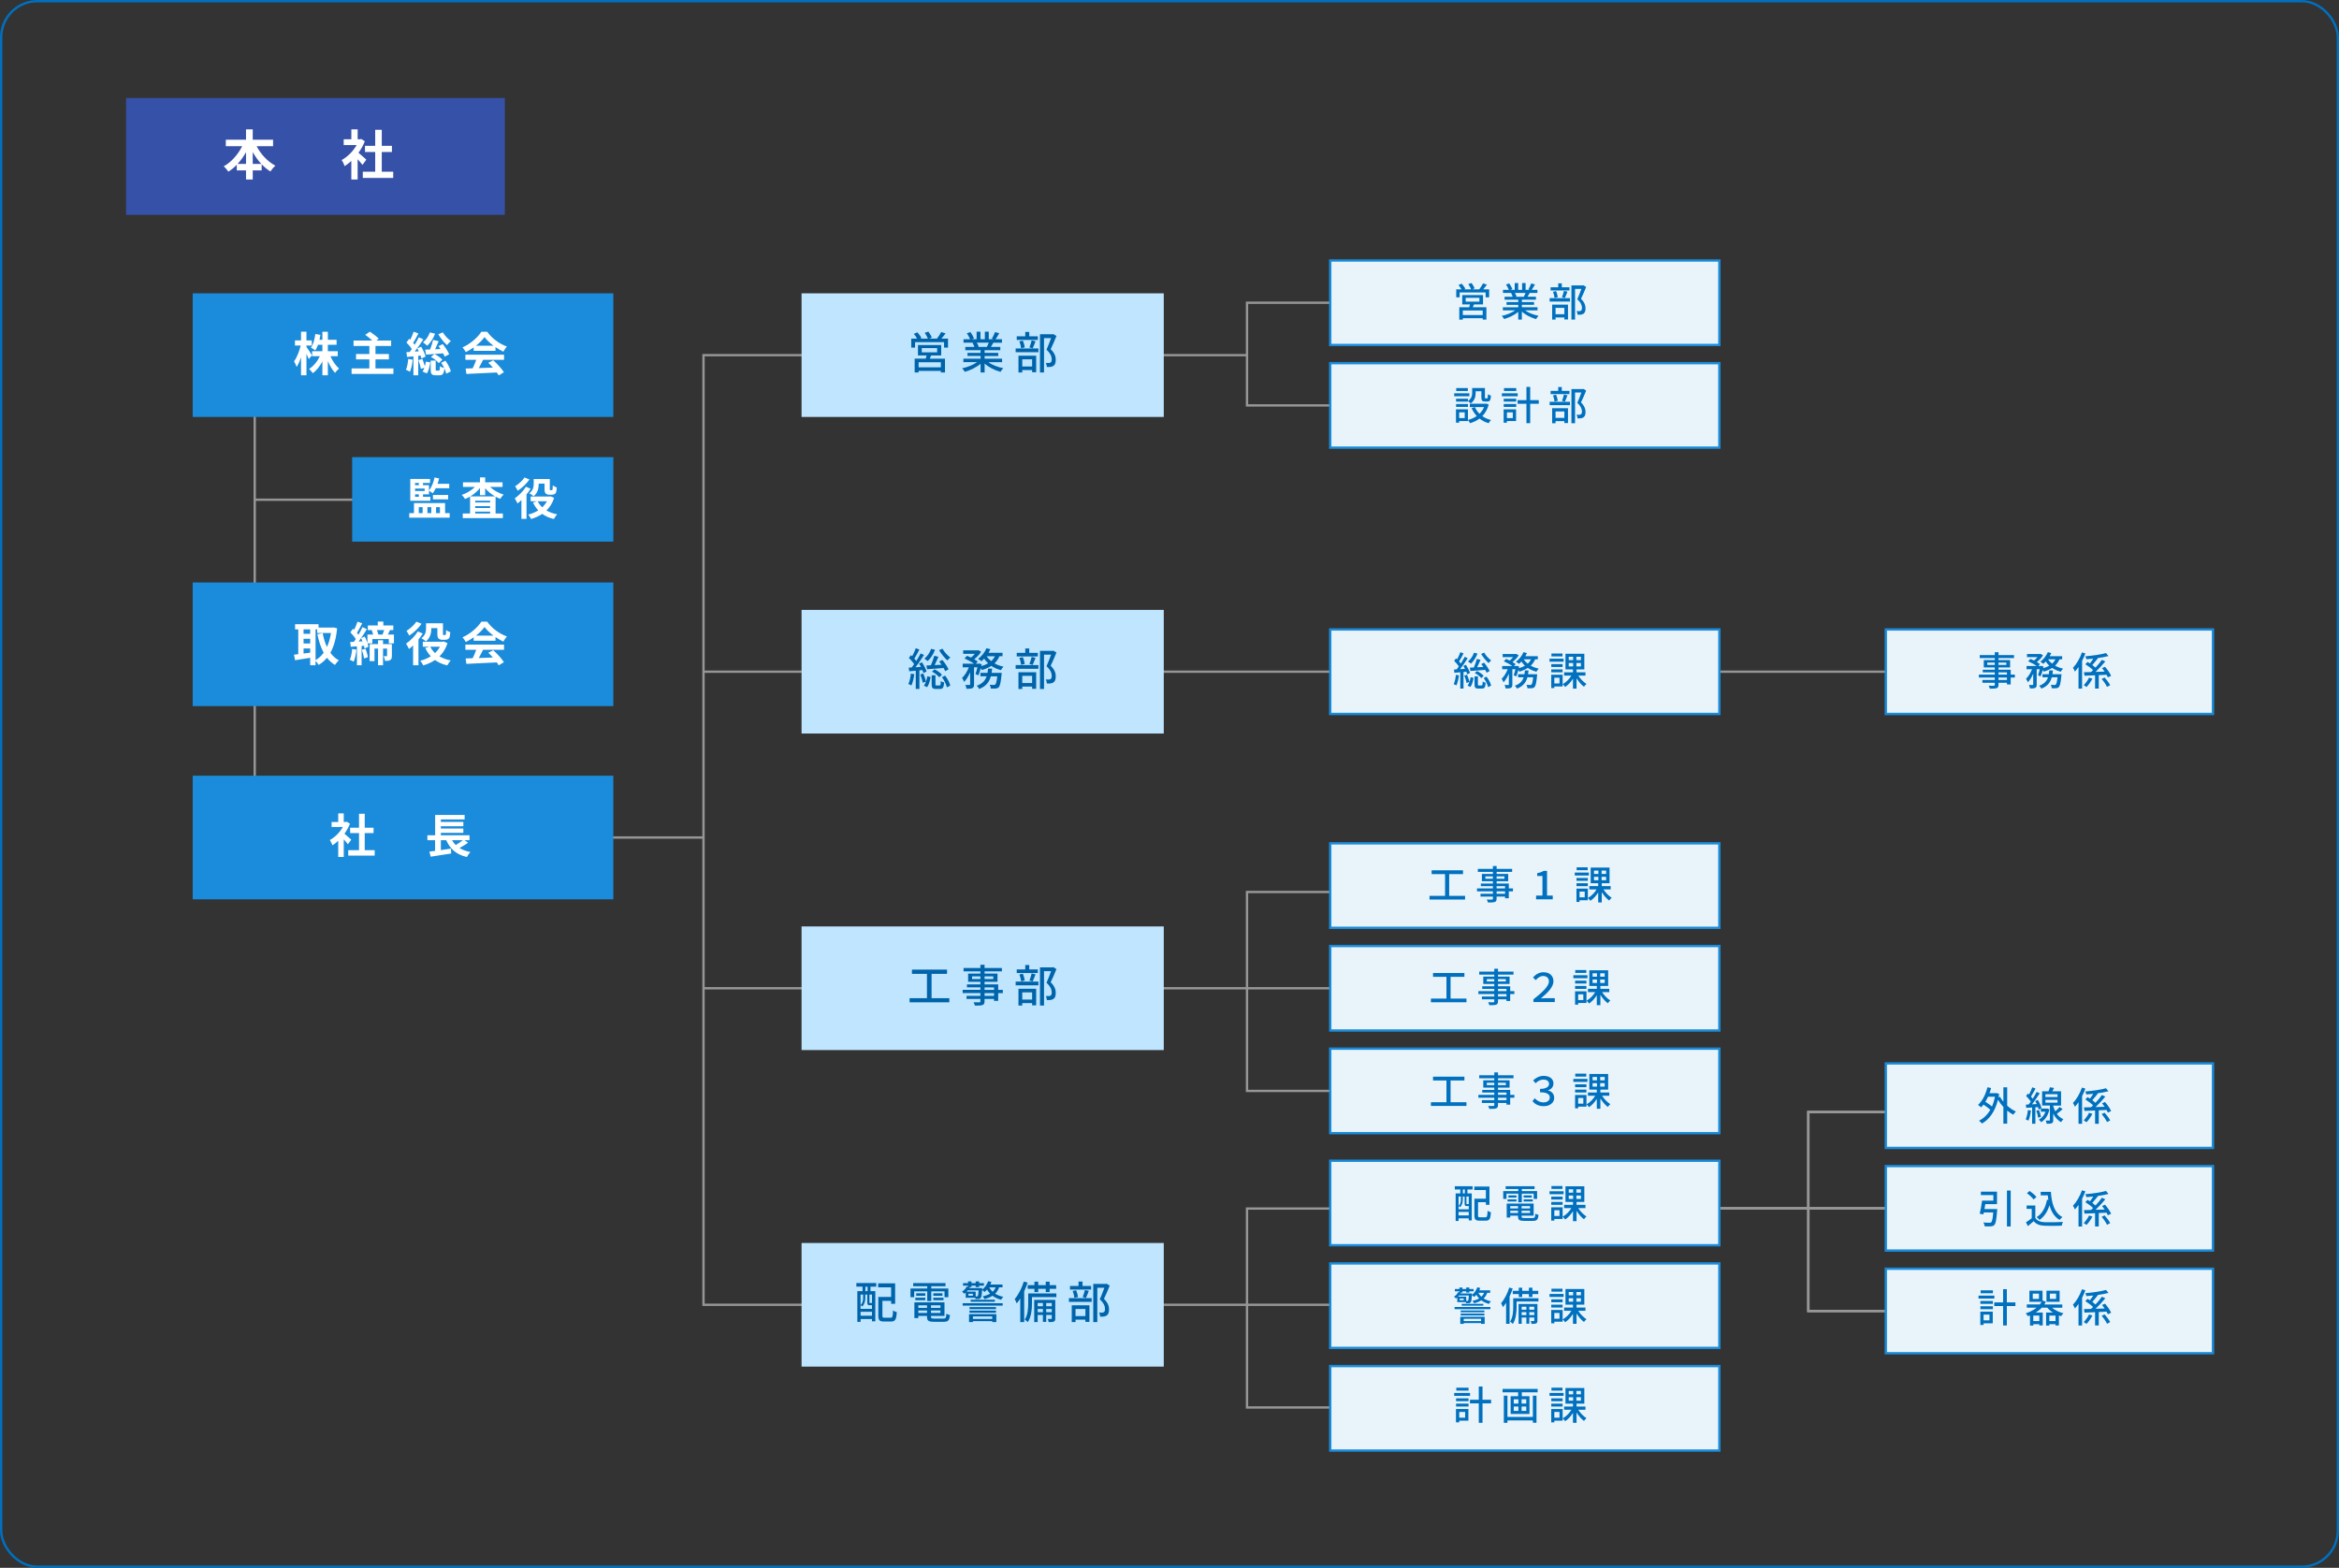 <?xml version="1.0" encoding="UTF-8"?>
<svg id="_レイヤー_6" data-name="レイヤー 6" xmlns="http://www.w3.org/2000/svg" width="1001" height="671" viewBox="0 0 1001 671">
  <rect x="0" y="0" width="1001" height="671" fill="#333333" stroke="none"/>
  <g>
    <line x1="109.01" y1="213.87" x2="188.48" y2="213.87" style="fill: none; stroke: #969696; stroke-miterlimit: 10;"/>
    <line x1="301.07" y1="422.95" x2="361.69" y2="422.95" style="fill: none; stroke: #969696; stroke-miterlimit: 10;"/>
    <line x1="301.07" y1="287.47" x2="361.69" y2="287.47" style="fill: none; stroke: #969696; stroke-miterlimit: 10;"/>
    <line x1="301.07" y1="358.44" x2="232.68" y2="358.44" style="fill: none; stroke: #969696; stroke-miterlimit: 10;"/>
    <line x1="109.01" y1="336.73" x2="109.01" y2="177.79" style="fill: none; stroke: #969696; stroke-miterlimit: 10;"/>
    <polyline points="361.69 152 301.07 152 301.07 558.42 369.79 558.42" style="fill: none; stroke: #969696; stroke-miterlimit: 10;"/>
    <line x1="534" y1="422.95" x2="614.67" y2="422.95" style="fill: none; stroke: #969696; stroke-miterlimit: 10;"/>
    <polyline points="616.27 173.51 533.67 173.51 533.67 129.57 616.27 129.57" style="fill: none; stroke: #969696; stroke-miterlimit: 10;"/>
    <line x1="473.38" y1="152" x2="534" y2="152" style="fill: none; stroke: #969696; stroke-miterlimit: 10;"/>
    <polyline points="616.27 466.89 533.67 466.89 533.67 381.75 616.27 381.75" style="fill: none; stroke: #969696; stroke-miterlimit: 10;"/>
    <line x1="473.38" y1="422.95" x2="534" y2="422.95" style="fill: none; stroke: #969696; stroke-miterlimit: 10;"/>
    <g>
      <line x1="534" y1="558.42" x2="614.67" y2="558.42" style="fill: none; stroke: #969696; stroke-miterlimit: 10;"/>
      <polyline points="616.27 602.37 533.67 602.37 533.67 517.23 616.27 517.23" style="fill: none; stroke: #969696; stroke-miterlimit: 10;"/>
      <line x1="473.38" y1="558.42" x2="534" y2="558.42" style="fill: none; stroke: #969696; stroke-miterlimit: 10;"/>
    </g>
    <g>
      <g>
        <line x1="774.22" y1="517.13" x2="854.9" y2="517.13" style="fill: none; stroke: #b4b4b4; stroke-miterlimit: 10;"/>
        <polyline points="856.5 561.08 773.9 561.08 773.9 475.94 856.5 475.94" style="fill: none; stroke: #b4b4b4; stroke-miterlimit: 10;"/>
        <line x1="713.6" y1="517.13" x2="774.22" y2="517.13" style="fill: none; stroke: #b4b4b4; stroke-miterlimit: 10;"/>
      </g>
      <g>
        <line x1="774.22" y1="517.13" x2="854.9" y2="517.13" style="fill: none; stroke: #969696; stroke-miterlimit: 10;"/>
        <polyline points="856.5 561.08 773.9 561.08 773.9 475.94 856.5 475.94" style="fill: none; stroke: #969696; stroke-miterlimit: 10;"/>
        <line x1="713.6" y1="517.13" x2="774.22" y2="517.13" style="fill: none; stroke: #969696; stroke-miterlimit: 10;"/>
      </g>
    </g>
    <line x1="473.38" y1="287.47" x2="819.46" y2="287.47" style="fill: none; stroke: #969696; stroke-miterlimit: 10;"/>
    <g>
      <rect x="82.48" y="125.54" width="180" height="52.91" style="fill: #1a8cdb; stroke-width: 0px;"/>
      <g>
        <path d="M132.15,153.68c-.22-.56-.6-1.42-1-2.26v9.2h-2.32v-7.76c-.54,1.66-1.18,3.14-1.88,4.18-.22-.68-.74-1.76-1.12-2.4,1.2-1.54,2.28-4.36,2.86-6.76h-2.46v-2.2h2.6v-3.72h2.32v3.72h2.28v2.2h-2.28v.58c.58.74,2.04,3.04,2.36,3.62l-1.36,1.6ZM141.41,152.44c.88,2.04,2.28,4.08,3.7,5.28-.54.44-1.34,1.28-1.72,1.86-1.16-1.2-2.24-3.06-3.08-5.06v6.1h-2.34v-5.92c-1.1,2.06-2.5,3.86-4.1,5.02-.36-.54-1.1-1.38-1.6-1.82,1.86-1.14,3.58-3.24,4.62-5.46h-3.3v-2.14h4.38v-2.74h-1.86c-.34.92-.74,1.76-1.18,2.42-.4-.34-1.34-.92-1.86-1.18,1-1.4,1.58-3.62,1.88-5.86l2.18.38c-.12.72-.24,1.42-.4,2.1h1.24v-3.44h2.34v3.44h3.74v2.14h-3.74v2.74h4.24v2.14h-3.14Z" style="fill: #fff; stroke-width: 0px;"/>
        <path d="M168.37,157.68v2.34h-17.9v-2.34h7.6v-3.86h-5.7v-2.3h5.7v-3.46h-6.76v-2.32h8c-.84-.82-2.04-1.74-3-2.44l1.96-1.36c1.28.82,3,2.1,3.84,3.02l-1.06.78h6.34v2.32h-6.7v3.46h5.74v2.3h-5.74v3.86h7.68Z" style="fill: #fff; stroke-width: 0px;"/>
        <path d="M176.63,153.94c-.2,1.9-.62,3.88-1.2,5.16-.4-.26-1.26-.66-1.72-.84.56-1.16.84-2.96,1-4.64l1.92.32ZM178.99,152.28v8.34h-2.06v-8.12l-2.7.28-.32-2.06,1.42-.08c.3-.38.6-.8.9-1.24-.54-.9-1.48-1.98-2.28-2.82l1.16-1.58c.16.14.3.28.46.42.56-1.1,1.12-2.42,1.46-3.46l2.04.76c-.7,1.36-1.54,2.9-2.24,4.04.22.26.44.54.62.8.7-1.12,1.34-2.24,1.8-3.22l1.92.9c-1.1,1.68-2.44,3.66-3.7,5.24l1.76-.12c-.22-.46-.44-.88-.66-1.28l1.68-.7c.8,1.36,1.62,3.1,1.88,4.24l-1.78.82c-.08-.38-.2-.8-.36-1.28l-1,.12ZM180.75,153.6c.4.98.8,2.2,1.06,3.16.2-.66.34-1.36.44-2l1.9.32c-.2,1.62-.7,3.52-1.46,4.74l-1.86-.82c.3-.42.56-.98.78-1.62l-1.48.5c-.16-1-.64-2.56-1.08-3.76l1.7-.52ZM186.21,142.82c-.74,2-2.02,3.92-3.36,5.14-.42-.4-1.32-1.1-1.84-1.44,1.3-1,2.38-2.6,2.96-4.26l2.24.56ZM190.29,152.64c-.14-.4-.38-.9-.66-1.42-2.6.22-5.28.42-7.28.56l-.4-2.14c.62-.02,1.34-.04,2.12-.08.5-1.26,1-2.88,1.28-4.1l2.38.56c-.48,1.14-1,2.38-1.5,3.46l2.3-.1c-.28-.44-.58-.86-.86-1.24l1.8-.88c1.06,1.32,2.26,3.12,2.76,4.36l-1.94,1.02ZM190.61,154.36c1.06,1.42,2.04,3.26,2.34,4.58l-1.98.98c-.12-.62-.4-1.42-.78-2.22-.22,2.32-.8,2.92-2.12,2.92h-1.58c-1.82,0-2.18-.64-2.18-2.58v-3.72h2.16v3.7c0,.54.06.6.4.6h.92c.36,0,.44-.22.48-1.92.38.34,1.24.66,1.84.82-.38-.78-.82-1.58-1.3-2.26l1.8-.9ZM185.91,151.52c1.3.58,2.68,1.62,3.4,2.44l-1.56,1.46c-.68-.92-2.08-2-3.34-2.64l1.5-1.26ZM189.51,142.24c.78,1.34,2.24,2.86,3.44,3.74-.54.4-1.26,1.2-1.64,1.74-1.26-1.12-2.82-3.06-3.74-4.66l1.94-.82Z" style="fill: #fff; stroke-width: 0px;"/>
        <path d="M202.71,148.68c-1.06.76-2.22,1.44-3.38,2-.28-.58-.9-1.48-1.4-2,3.4-1.5,6.58-4.34,8.08-6.7h2.48c2.12,2.94,5.3,5.22,8.46,6.34-.6.62-1.12,1.48-1.54,2.18-1.1-.52-2.26-1.18-3.36-1.94v1.58h-9.34v-1.46ZM199.17,151.8h16.54v2.2h-8.96c-.58,1.18-1.24,2.42-1.84,3.54,1.92-.06,3.98-.14,6.02-.22-.62-.72-1.3-1.44-1.96-2.04l2.1-1.1c1.78,1.56,3.64,3.64,4.58,5.14l-2.22,1.34c-.2-.38-.48-.8-.8-1.24-4.7.26-9.64.46-13.04.62l-.32-2.32,3.02-.1c.54-1.12,1.1-2.44,1.52-3.62h-4.64v-2.2ZM211.19,147.96c-1.54-1.16-2.92-2.46-3.84-3.7-.86,1.22-2.14,2.52-3.66,3.7h7.5Z" style="fill: #fff; stroke-width: 0px;"/>
      </g>
    </g>
    <g>
      <rect x="343.04" y="125.54" width="155.01" height="52.91" style="fill: #bfe5ff; stroke-width: 0px;"/>
      <g>
        <path d="M405.72,144.93v3.84h-1.69v-2.34h-12.42v2.34h-1.63v-3.84h2.51c-.34-.65-.91-1.44-1.42-2.05l1.54-.65c.65.72,1.41,1.73,1.73,2.43l-.59.27h3.36c-.27-.72-.84-1.73-1.35-2.49l1.54-.53c.59.78,1.23,1.88,1.48,2.58l-1.12.44h3.32c.63-.8,1.39-1.98,1.82-2.83l1.88.59c-.59.78-1.22,1.58-1.79,2.24h2.83ZM398.47,152.13c-.19.47-.38.95-.55,1.37h6.5v5.91h-1.77v-.67h-9.52v.68h-1.69v-5.93h4.75c.13-.44.25-.93.36-1.37h-3.69v-4.46h9.94v4.46h-4.33ZM402.65,155.03h-9.52v2.18h9.52v-2.18ZM394.49,150.8h6.57v-1.82h-6.57v1.82Z" style="fill: #0064ab; stroke-width: 0px;"/>
        <path d="M422.92,154.99c1.67,1.18,4.12,2.15,6.44,2.58-.4.38-.91,1.1-1.18,1.58-2.47-.67-5.02-1.94-6.8-3.57v3.82h-1.73v-3.69c-1.81,1.52-4.37,2.75-6.74,3.42-.27-.46-.76-1.12-1.16-1.5,2.26-.47,4.73-1.46,6.4-2.64h-5.87v-1.48h7.37v-1.16h-5.6v-1.33h5.6v-1.14h-6.54v-1.41h3.89c-.17-.53-.49-1.22-.8-1.73l.46-.08h-4.31v-1.48h2.81c-.29-.74-.86-1.79-1.39-2.56l1.54-.51c.59.82,1.25,1.98,1.52,2.72l-.97.36h2.09v-3.25h1.65v3.25h1.88v-3.25h1.67v3.25h2.05l-.72-.23c.46-.76,1.04-1.96,1.33-2.81l1.82.46c-.51.93-1.08,1.88-1.58,2.58h2.74v1.48h-3.67c-.36.65-.74,1.27-1.06,1.81h4.03v1.41h-6.72v1.14h5.83v1.33h-5.83v1.16h7.48v1.48h-5.95ZM418.04,146.67c.34.55.68,1.23.82,1.69l-.55.11h4.01c.29-.51.59-1.2.84-1.81h-5.11Z" style="fill: #0064ab; stroke-width: 0px;"/>
        <path d="M434.66,149.14h9.73v1.61h-9.73v-1.61ZM444.14,145.48h-9.02v-1.54h3.65v-1.88h1.71v1.88h3.67v1.54ZM435.86,152.22h7.58v7.1h-1.73v-.95h-4.22v1.03h-1.63v-7.18ZM437,149.03c-.08-.8-.38-2.03-.74-2.94l1.46-.32c.42.89.72,2.13.84,2.91l-1.56.36ZM437.49,153.78v3.06h4.22v-3.06h-4.22ZM440.55,148.71c.34-.82.74-2.15.95-3.04l1.67.38c-.42,1.06-.84,2.24-1.22,3.02l-1.41-.36ZM452.12,143.81c-.74,1.8-1.65,3.99-2.47,5.64,1.75,1.73,2.17,3.21,2.17,4.5s-.28,2.17-.97,2.62c-.36.25-.78.38-1.27.46-.44.06-1.03.04-1.56.04-.02-.51-.19-1.25-.48-1.75.49.04.95.06,1.29.04.3-.02.55-.08.76-.21.38-.23.51-.72.51-1.41,0-1.1-.49-2.49-2.24-4.07.68-1.48,1.42-3.48,1.96-4.96h-3.02v14.69h-1.73v-16.34h5.45l.28-.08,1.31.82Z" style="fill: #0064ab; stroke-width: 0px;"/>
      </g>
    </g>
    <g>
      <rect x="807.06" y="269.39" width="140" height="36.16" style="fill: #e8f4fa; stroke: #1a8cdb; stroke-miterlimit: 10;"/>
      <g>
        <path d="M862.27,289.96h-1.77v2.97h-1.6v-.73h-3.62v.88c0,.87-.22,1.22-.8,1.44-.58.2-1.46.22-2.89.22-.08-.36-.32-.94-.54-1.27.93.03,1.95.03,2.23.02.31-.02.41-.1.41-.39v-.9h-5.3v-1.19h5.3v-1.05h-6.8v-1.24h6.8v-.97h-5.15v-1.12h5.15v-1h-4.71v-3.13h4.71v-.87h-6.44v-1.27h6.44v-1.24h1.6v1.24h6.63v1.27h-6.63v.87h4.95v3.13h-4.95v1h5.22v2.09h1.77v1.24ZM853.68,284.57v-1.02h-3.2v1.02h3.2ZM855.28,283.55v1.02h3.35v-1.02h-3.35ZM855.28,288.72h3.62v-.97h-3.62v.97ZM858.9,289.96h-3.62v1.05h3.62v-1.05Z" style="fill: #0070bf; stroke-width: 0px;"/>
        <path d="M881.38,282.17c-.46,1.07-1.1,1.97-1.89,2.72,1,.58,2.18,1,3.43,1.27-.32.31-.78.92-.99,1.33-1.36-.36-2.6-.9-3.69-1.63-1.04.68-2.26,1.19-3.59,1.6-.08-.19-.25-.44-.44-.7-.29,1-.61,2.01-.93,2.74l-1.09-.54c.27-.66.53-1.61.75-2.55h-1.31v6.53c0,.76-.12,1.19-.63,1.46-.49.22-1.19.25-2.24.25-.05-.42-.25-1.07-.46-1.5.68.03,1.36.03,1.56.02.2-.02.27-.05.27-.25v-4.61c-.63,1.46-1.43,2.84-2.29,3.69-.15-.46-.53-1.1-.8-1.51,1.02-.9,1.99-2.52,2.6-4.08h-2.36v-1.38h4.33c-.93-.68-2.41-1.48-3.64-2.01l.99-1.02c.48.19,1.02.43,1.53.68.53-.41,1.04-.92,1.46-1.43h-4.47v-1.34h5.59l.25-.05,1.02.63c-.63,1-1.65,2.06-2.65,2.84.54.31,1,.63,1.36.9l-.73.8h1.05l.24-.08.95.34c-.05.22-.1.44-.15.68.97-.27,1.84-.63,2.6-1.07-.58-.54-1.09-1.14-1.51-1.79-.34.37-.68.7-1.02.99-.31-.25-.92-.7-1.31-.9,1.34-.97,2.55-2.5,3.23-4.1l1.48.41c-.2.46-.44.9-.7,1.34h5.35v1.33h-1.17ZM882.24,288.55s-.02.41-.05.63c-.29,3.04-.59,4.35-1.07,4.86-.34.34-.68.44-1.14.51-.42.03-1.12.03-1.89,0-.03-.44-.2-1.05-.42-1.46.66.07,1.29.08,1.58.08.25,0,.39-.03.54-.19.29-.25.53-1.12.75-3.11h-2.46c-.58,2.09-1.77,3.79-4.45,4.84-.19-.37-.61-.95-.93-1.22,2.21-.8,3.25-2.07,3.77-3.62h-2.38v-1.33h2.72c.08-.53.15-1.05.2-1.61h1.56c-.05.56-.12,1.09-.2,1.61h3.88ZM876.5,282.17c.44.7,1.02,1.31,1.72,1.87.59-.53,1.07-1.16,1.43-1.87h-3.14Z" style="fill: #0070bf; stroke-width: 0px;"/>
        <path d="M892.46,279.64c-.39,1.09-.87,2.18-1.41,3.23v11.85h-1.53v-9.26c-.49.71-1,1.38-1.53,1.96-.15-.39-.58-1.24-.85-1.61,1.55-1.6,2.99-4.1,3.86-6.6l1.46.44ZM895.47,290.45c-.63,1.24-1.61,2.65-2.53,3.59-.32-.27-.85-.61-1.19-.8.87-.87,1.8-2.18,2.28-3.23l1.44.44ZM902.08,289.89c-.14-.32-.32-.71-.56-1.1-1.11.05-2.23.1-3.33.15v5.76h-1.58v-5.69c-1.68.07-3.23.14-4.52.19l-.24-1.51c.87-.02,1.89-.03,3.03-.07.29-.26.58-.53.87-.82-.82-.82-2.16-1.82-3.3-2.5l.92-1.02c.32.19.68.41,1.04.63.48-.59.99-1.34,1.43-2.02-1.02.1-2.02.19-2.97.25-.05-.34-.25-.94-.43-1.26,3.09-.27,6.71-.75,8.84-1.38l1.07,1.26c-1.29.36-2.91.65-4.61.88l.1.05c-.78.99-1.67,2.11-2.41,2.92.51.37.99.75,1.36,1.1,1.04-1.1,2.02-2.29,2.74-3.31l1.46.66c-1.21,1.48-2.74,3.14-4.17,4.49,1.26-.03,2.57-.07,3.88-.12-.36-.53-.75-1.04-1.12-1.5l1.28-.56c1.04,1.17,2.16,2.77,2.62,3.88l-1.38.63ZM900.69,289.96c.9,1,1.94,2.38,2.38,3.3l-1.36.71c-.39-.95-1.39-2.36-2.29-3.4l1.28-.61Z" style="fill: #0070bf; stroke-width: 0px;"/>
      </g>
    </g>
    <g>
      <g>
        <rect x="569.29" y="111.49" width="166.53" height="36.16" style="fill: #e8f4fa; stroke: #1a8cdb; stroke-miterlimit: 10;"/>
        <g>
          <path d="M637.3,123.83v3.43h-1.51v-2.09h-11.12v2.09h-1.46v-3.43h2.24c-.31-.58-.82-1.29-1.27-1.84l1.38-.58c.58.65,1.26,1.55,1.55,2.18l-.53.24h3.01c-.24-.65-.75-1.55-1.21-2.23l1.38-.48c.53.7,1.11,1.68,1.33,2.31l-1,.39h2.97c.56-.71,1.24-1.77,1.63-2.53l1.68.53c-.53.7-1.09,1.41-1.6,2.01h2.53ZM630.8,130.27c-.17.42-.34.85-.49,1.22h5.81v5.29h-1.58v-.59h-8.52v.61h-1.51v-5.3h4.25c.12-.39.22-.83.32-1.22h-3.3v-3.99h8.89v3.99h-3.88ZM634.54,132.87h-8.52v1.96h8.52v-1.96ZM627.25,129.08h5.88v-1.63h-5.88v1.63Z" style="fill: #0070bf; stroke-width: 0px;"/>
          <path d="M652.68,132.84c1.5,1.05,3.69,1.92,5.76,2.31-.36.34-.82.99-1.05,1.41-2.21-.6-4.49-1.73-6.09-3.2v3.42h-1.55v-3.3c-1.61,1.36-3.91,2.46-6.03,3.06-.24-.41-.68-1-1.04-1.34,2.02-.43,4.23-1.31,5.73-2.36h-5.25v-1.33h6.59v-1.04h-5.01v-1.19h5.01v-1.02h-5.85v-1.26h3.48c-.15-.48-.44-1.09-.71-1.55l.41-.07h-3.86v-1.33h2.52c-.25-.66-.76-1.6-1.24-2.29l1.38-.46c.53.73,1.12,1.77,1.36,2.43l-.87.32h1.87v-2.91h1.48v2.91h1.68v-2.91h1.5v2.91h1.84l-.65-.2c.41-.68.93-1.75,1.19-2.52l1.63.41c-.46.83-.97,1.68-1.41,2.31h2.45v1.33h-3.28c-.32.58-.66,1.14-.95,1.61h3.6v1.26h-6.02v1.02h5.22v1.19h-5.22v1.04h6.7v1.33h-5.32ZM648.31,125.39c.31.49.61,1.1.73,1.51l-.49.1h3.59c.25-.46.53-1.07.75-1.61h-4.57Z" style="fill: #0070bf; stroke-width: 0px;"/>
          <path d="M663.19,127.6h8.7v1.45h-8.7v-1.45ZM671.67,124.32h-8.07v-1.38h3.26v-1.68h1.53v1.68h3.28v1.38ZM664.26,130.36h6.78v6.36h-1.55v-.85h-3.77v.92h-1.46v-6.43ZM665.28,127.5c-.07-.71-.34-1.82-.66-2.63l1.31-.29c.37.8.65,1.9.75,2.6l-1.39.32ZM665.72,131.75v2.74h3.77v-2.74h-3.77ZM668.46,127.21c.31-.73.66-1.92.85-2.72l1.5.34c-.37.95-.75,2.01-1.09,2.7l-1.26-.32ZM678.81,122.83c-.66,1.61-1.48,3.57-2.21,5.05,1.56,1.55,1.94,2.87,1.94,4.03s-.25,1.94-.87,2.35c-.32.22-.7.34-1.14.41-.39.05-.92.03-1.39.03-.02-.46-.17-1.12-.42-1.56.44.03.85.05,1.16.03.27-.02.49-.07.68-.19.34-.2.46-.65.46-1.26,0-.99-.44-2.23-2.01-3.64.61-1.33,1.27-3.11,1.75-4.44h-2.7v13.14h-1.55v-14.62h4.88l.26-.07,1.17.73Z" style="fill: #0070bf; stroke-width: 0px;"/>
        </g>
      </g>
      <g>
        <rect x="569.29" y="155.43" width="166.53" height="36.16" style="fill: #e8f4fa; stroke: #1a8cdb; stroke-miterlimit: 10;"/>
        <g>
          <path d="M628.83,169.59h-6.49v-1.26h6.49v1.26ZM628.22,180.2h-3.76v.71h-1.36v-5.71h5.12v5ZM628.24,171.62c1.55-1.04,1.79-2.38,1.79-3.55v-2.02h5.46v3.99c0,.39.03.46.27.46h.66c.25,0,.32-.22.36-1.79.31.25.9.49,1.29.58-.1,2.02-.49,2.55-1.48,2.55h-1.09c-1.17,0-1.53-.39-1.53-1.79v-2.6h-2.45v.63c0,1.53-.36,3.38-2.14,4.57-.22-.27-.8-.8-1.14-1v.22h-5.1v-1.22h5.1v.97ZM623.14,172.91h5.1v1.24h-5.1v-1.24ZM628.18,167.33h-4.98v-1.24h4.98v1.24ZM624.46,176.48v2.45h2.38v-2.45h-2.38ZM637.12,173.13c-.56,2.07-1.51,3.71-2.75,4.96,1.07.75,2.31,1.31,3.72,1.67-.34.31-.8.95-1.02,1.36-1.48-.44-2.79-1.1-3.89-1.99-1.21.9-2.58,1.55-4.1,1.99-.15-.39-.54-1.05-.85-1.39,1.38-.34,2.65-.9,3.77-1.67-.9-.97-1.65-2.09-2.21-3.37l1.41-.44c.46,1.05,1.12,2.02,1.96,2.84.83-.8,1.5-1.75,1.96-2.86h-6.09v-1.44h6.78l.29-.05,1.02.39Z" style="fill: #0070bf; stroke-width: 0px;"/>
          <path d="M649.52,169.59h-6.78v-1.26h6.78v1.26ZM648.82,180.2h-3.93v.71h-1.39v-5.71h5.32v5ZM643.54,170.65h5.34v1.22h-5.34v-1.22ZM643.54,172.91h5.34v1.24h-5.34v-1.24ZM648.89,167.33h-5.25v-1.24h5.25v1.24ZM644.9,176.48v2.45h2.52v-2.45h-2.52ZM658.53,172.81h-3.67v8.31h-1.6v-8.31h-3.79v-1.56h3.79v-5.66h1.6v5.66h3.67v1.56Z" style="fill: #0070bf; stroke-width: 0px;"/>
          <path d="M663.19,171.96h8.7v1.45h-8.7v-1.45ZM671.67,168.68h-8.07v-1.38h3.26v-1.68h1.53v1.68h3.28v1.38ZM664.26,174.71h6.78v6.36h-1.55v-.85h-3.77v.92h-1.46v-6.43ZM665.28,171.85c-.07-.71-.34-1.82-.66-2.63l1.31-.29c.37.8.65,1.9.75,2.6l-1.39.32ZM665.72,176.1v2.74h3.77v-2.74h-3.77ZM668.46,171.57c.31-.73.66-1.92.85-2.72l1.5.34c-.37.95-.75,2.01-1.09,2.7l-1.26-.32ZM678.81,167.18c-.66,1.61-1.48,3.57-2.21,5.05,1.56,1.55,1.94,2.87,1.94,4.03s-.25,1.94-.87,2.35c-.32.22-.7.34-1.14.41-.39.05-.92.03-1.39.03-.02-.46-.17-1.12-.42-1.56.44.03.85.05,1.16.03.27-.02.49-.07.68-.19.34-.2.46-.65.46-1.26,0-.99-.44-2.23-2.01-3.64.61-1.33,1.27-3.11,1.75-4.44h-2.7v13.14h-1.55v-14.62h4.88l.26-.07,1.17.73Z" style="fill: #0070bf; stroke-width: 0px;"/>
        </g>
      </g>
      <g>
        <rect x="569.29" y="269.39" width="166.53" height="36.16" style="fill: #e8f4fa; stroke: #1a8cdb; stroke-miterlimit: 10;"/>
        <g>
          <path d="M624.38,289.04c-.22,1.6-.58,3.25-1.1,4.32-.24-.17-.85-.44-1.16-.56.51-1.02.8-2.53.95-3.98l1.31.22ZM626.33,287.58v7.11h-1.39v-6.97c-.9.08-1.77.15-2.5.22l-.2-1.39c.34-.02.73-.03,1.16-.07.31-.37.63-.82.94-1.27-.48-.76-1.31-1.68-2.02-2.4l.8-1.05c.15.14.31.29.46.44.53-.95,1.09-2.18,1.39-3.09l1.38.53c-.59,1.16-1.31,2.5-1.92,3.45.27.31.53.61.73.9.65-1,1.24-2.02,1.68-2.89l1.29.59c-.95,1.5-2.16,3.3-3.28,4.71l2.11-.15c-.22-.43-.48-.85-.71-1.24l1.12-.49c.71,1.1,1.48,2.57,1.73,3.52l-1.19.56c-.08-.32-.22-.71-.39-1.12l-1.17.12ZM627.83,288.77c.42.97.85,2.26,1.04,3.09.22-.65.37-1.34.48-2.01l1.27.24c-.19,1.36-.63,2.92-1.33,3.91l-1.22-.56c.31-.41.58-.95.78-1.56l-1.21.42c-.15-.87-.56-2.16-.97-3.16l1.16-.37ZM632.3,279.71c-.61,1.7-1.7,3.3-2.8,4.33-.29-.27-.9-.73-1.27-.95,1.14-.9,2.09-2.28,2.58-3.74l1.5.36ZM633.61,282.38c-.44,1.02-.95,2.21-1.43,3.2l2.63-.15c-.29-.43-.61-.85-.9-1.22l1.21-.61c.92,1.1,1.95,2.6,2.38,3.6l-1.27.7c-.15-.34-.37-.78-.63-1.22-2.28.19-4.57.37-6.31.49l-.27-1.43,1.72-.08c.49-1.1,1-2.58,1.29-3.65l1.58.39ZM634.05,293.36c.36,0,.44-.2.48-1.7.27.24.9.46,1.29.56-.15,1.99-.53,2.48-1.58,2.48h-1.53c-1.36,0-1.67-.42-1.67-1.82v-3.42h1.45v3.42c0,.43.07.48.44.48h1.12ZM632.13,287.19c1.07.51,2.26,1.38,2.84,2.07l-1.04.97c-.56-.73-1.73-1.65-2.79-2.18l.99-.87ZM635.17,279.3c.66,1.21,1.95,2.6,2.99,3.37-.34.24-.85.78-1.09,1.12-1.07-.9-2.41-2.57-3.2-3.94l1.29-.54ZM636.17,289.58c.92,1.19,1.75,2.74,1.97,3.84l-1.29.66c-.22-1.07-1.02-2.7-1.89-3.89l1.21-.61Z" style="fill: #0070bf; stroke-width: 0px;"/>
          <path d="M656.98,282.17c-.46,1.07-1.1,1.97-1.89,2.72,1,.58,2.18,1,3.43,1.27-.32.31-.78.92-.99,1.33-1.36-.36-2.6-.9-3.69-1.63-1.04.68-2.26,1.19-3.59,1.6-.08-.19-.25-.44-.44-.7-.29,1-.61,2.01-.93,2.74l-1.09-.54c.27-.66.53-1.61.75-2.55h-1.31v6.53c0,.76-.12,1.19-.63,1.46-.49.22-1.19.25-2.24.25-.05-.42-.26-1.07-.46-1.5.68.03,1.36.03,1.56.02.2-.02.27-.05.27-.25v-4.61c-.63,1.46-1.43,2.84-2.29,3.69-.15-.46-.53-1.1-.8-1.51,1.02-.9,1.99-2.52,2.6-4.08h-2.36v-1.38h4.33c-.94-.68-2.41-1.48-3.64-2.01l.99-1.02c.48.19,1.02.43,1.53.68.53-.41,1.04-.92,1.46-1.43h-4.47v-1.34h5.59l.25-.05,1.02.63c-.63,1-1.65,2.06-2.65,2.84.54.31,1,.63,1.36.9l-.73.8h1.05l.24-.08.95.34c-.05.22-.1.44-.15.68.97-.27,1.84-.63,2.6-1.07-.58-.54-1.09-1.14-1.51-1.79-.34.37-.68.7-1.02.99-.31-.25-.92-.7-1.31-.9,1.34-.97,2.55-2.5,3.23-4.1l1.48.41c-.2.46-.44.9-.7,1.34h5.35v1.33h-1.17ZM657.85,288.55s-.02.41-.05.63c-.29,3.04-.59,4.35-1.07,4.86-.34.34-.68.44-1.14.51-.43.03-1.12.03-1.89,0-.03-.44-.2-1.05-.43-1.46.66.07,1.29.08,1.58.08.25,0,.39-.03.54-.19.29-.25.53-1.12.75-3.11h-2.46c-.58,2.09-1.77,3.79-4.45,4.84-.19-.37-.61-.95-.94-1.22,2.21-.8,3.25-2.07,3.77-3.62h-2.38v-1.33h2.72c.08-.53.15-1.05.2-1.61h1.56c-.05.56-.12,1.09-.2,1.61h3.88ZM652.1,282.17c.44.7,1.02,1.31,1.72,1.87.6-.53,1.07-1.16,1.43-1.87h-3.15Z" style="fill: #0070bf; stroke-width: 0px;"/>
          <path d="M669.17,283.18h-6.03v-1.26h6.03v1.26ZM668.75,293.78h-3.55v.71h-1.33v-5.71h4.88v5ZM668.73,285.45h-4.84v-1.22h4.84v1.22ZM663.88,286.49h4.84v1.24h-4.84v-1.24ZM668.68,280.92h-4.73v-1.24h4.73v1.24ZM665.19,290.06v2.45h2.21v-2.45h-2.21ZM675.43,289.13c.88,1.41,2.28,2.82,3.52,3.59-.34.27-.83.82-1.07,1.19-1.1-.82-2.28-2.19-3.18-3.6v4.4h-1.53v-4.25c-.92,1.46-2.12,2.77-3.35,3.55-.24-.36-.71-.94-1.05-1.21,1.41-.75,2.84-2.18,3.72-3.67h-3.11v-1.41h3.79v-1.22h-3.21v-6.71h8.07v6.71h-3.33v1.22h3.81v1.41h-3.08ZM671.36,282.51h1.89v-1.44h-1.89v1.44ZM671.36,285.22h1.89v-1.48h-1.89v1.48ZM676.57,281.07h-1.94v1.44h1.94v-1.44ZM676.57,283.74h-1.94v1.48h1.94v-1.48Z" style="fill: #0070bf; stroke-width: 0px;"/>
        </g>
      </g>
      <g>
        <rect x="569.29" y="360.93" width="166.53" height="36.16" style="fill: #e8f4fa; stroke: #1a8cdb; stroke-miterlimit: 10;"/>
        <g>
          <path d="M626.99,383.41v1.58h-15.21v-1.58h6.65v-9.31h-5.75v-1.63h13.43v1.63h-5.92v9.31h6.8Z" style="fill: #0070bf; stroke-width: 0px;"/>
          <path d="M647.48,381.47h-1.77v2.97h-1.6v-.73h-3.62v.88c0,.87-.22,1.22-.8,1.44-.58.2-1.46.22-2.89.22-.08-.36-.32-.94-.54-1.27.93.03,1.95.03,2.23.02.31-.02.41-.1.41-.39v-.9h-5.3v-1.19h5.3v-1.05h-6.8v-1.24h6.8v-.97h-5.15v-1.12h5.15v-1h-4.71v-3.13h4.71v-.87h-6.44v-1.27h6.44v-1.24h1.6v1.24h6.63v1.27h-6.63v.87h4.95v3.13h-4.95v1h5.22v2.09h1.77v1.24ZM638.89,376.09v-1.02h-3.2v1.02h3.2ZM640.49,375.07v1.02h3.35v-1.02h-3.35ZM640.49,380.23h3.62v-.97h-3.62v.97ZM644.11,381.47h-3.62v1.05h3.62v-1.05Z" style="fill: #0070bf; stroke-width: 0px;"/>
          <path d="M657.37,383.28h2.74v-8.36h-2.24v-1.24c1.17-.2,2.01-.51,2.72-.95h1.48v10.56h2.45v1.61h-7.14v-1.61Z" style="fill: #0070bf; stroke-width: 0px;"/>
          <path d="M679.97,374.69h-6.03v-1.26h6.03v1.26ZM679.54,385.3h-3.55v.71h-1.33v-5.71h4.88v5ZM679.52,376.97h-4.84v-1.22h4.84v1.22ZM674.68,378.01h4.84v1.24h-4.84v-1.24ZM679.47,372.43h-4.73v-1.24h4.73v1.24ZM675.99,381.58v2.45h2.21v-2.45h-2.21ZM686.22,380.64c.88,1.41,2.28,2.82,3.52,3.59-.34.27-.83.82-1.07,1.19-1.11-.82-2.28-2.19-3.18-3.6v4.4h-1.53v-4.25c-.92,1.46-2.12,2.77-3.35,3.55-.24-.36-.71-.94-1.05-1.21,1.41-.75,2.84-2.18,3.72-3.67h-3.11v-1.41h3.79v-1.22h-3.21v-6.71h8.07v6.71h-3.33v1.22h3.81v1.41h-3.08ZM682.16,374.03h1.89v-1.44h-1.89v1.44ZM682.16,376.73h1.89v-1.48h-1.89v1.48ZM687.36,372.58h-1.94v1.44h1.94v-1.44ZM687.36,375.25h-1.94v1.48h1.94v-1.48Z" style="fill: #0070bf; stroke-width: 0px;"/>
        </g>
      </g>
      <g>
        <rect x="569.29" y="404.87" width="166.53" height="36.16" style="fill: #e8f4fa; stroke: #1a8cdb; stroke-miterlimit: 10;"/>
        <g>
          <path d="M627.59,427.37v1.58h-15.21v-1.58h6.65v-9.31h-5.75v-1.63h13.43v1.63h-5.92v9.31h6.8Z" style="fill: #0070bf; stroke-width: 0px;"/>
          <path d="M648.07,425.43h-1.77v2.97h-1.6v-.73h-3.62v.88c0,.87-.22,1.22-.8,1.44-.58.2-1.46.22-2.89.22-.08-.36-.32-.94-.54-1.27.94.03,1.96.03,2.23.02.31-.02.41-.1.41-.39v-.9h-5.3v-1.19h5.3v-1.05h-6.8v-1.24h6.8v-.97h-5.15v-1.12h5.15v-1h-4.71v-3.13h4.71v-.87h-6.44v-1.27h6.44v-1.24h1.6v1.24h6.63v1.27h-6.63v.87h4.95v3.13h-4.95v1h5.22v2.09h1.77v1.24ZM639.49,420.05v-1.02h-3.2v1.02h3.2ZM641.09,419.03v1.02h3.35v-1.02h-3.35ZM641.09,424.19h3.62v-.97h-3.62v.97ZM644.71,425.43h-3.62v1.05h3.62v-1.05Z" style="fill: #0070bf; stroke-width: 0px;"/>
          <path d="M656.23,427.71c3.79-2.99,6.65-5.59,6.65-7.7,0-1.36-.95-2.31-2.43-2.31-1.26,0-2.21.66-3.21,1.77l-1.19-1.14c1.22-1.39,2.74-2.23,4.49-2.23,2.52,0,4.27,1.41,4.27,3.86s-2.4,4.88-5.39,7.34c.68-.05,1.31-.1,1.94-.1h4.03v1.65h-9.15v-1.14Z" style="fill: #0070bf; stroke-width: 0px;"/>
          <path d="M679.37,418.65h-6.04v-1.26h6.04v1.26ZM678.95,429.26h-3.55v.71h-1.33v-5.71h4.88v5ZM678.93,420.93h-4.84v-1.22h4.84v1.22ZM674.08,421.97h4.84v1.24h-4.84v-1.24ZM678.88,416.39h-4.73v-1.24h4.73v1.24ZM675.39,425.54v2.45h2.21v-2.45h-2.21ZM685.63,424.6c.88,1.41,2.28,2.82,3.52,3.59-.34.27-.83.82-1.07,1.19-1.11-.82-2.28-2.19-3.18-3.6v4.4h-1.53v-4.25c-.92,1.46-2.12,2.77-3.35,3.55-.24-.36-.71-.94-1.05-1.21,1.41-.75,2.84-2.18,3.72-3.67h-3.11v-1.41h3.79v-1.22h-3.21v-6.71h8.07v6.71h-3.33v1.22h3.81v1.41h-3.08ZM681.56,417.99h1.89v-1.44h-1.89v1.44ZM681.56,420.69h1.89v-1.48h-1.89v1.48ZM686.76,416.54h-1.94v1.44h1.94v-1.44ZM686.76,419.21h-1.94v1.48h1.94v-1.48Z" style="fill: #0070bf; stroke-width: 0px;"/>
        </g>
      </g>
      <g>
        <rect x="569.29" y="448.8" width="166.53" height="36.16" style="fill: #e8f4fa; stroke: #1a8cdb; stroke-miterlimit: 10;"/>
        <g>
          <path d="M627.59,471.73v1.58h-15.21v-1.58h6.65v-9.31h-5.75v-1.63h13.43v1.63h-5.92v9.31h6.8Z" style="fill: #0070bf; stroke-width: 0px;"/>
          <path d="M648.07,469.8h-1.77v2.97h-1.6v-.73h-3.62v.88c0,.87-.22,1.22-.8,1.44-.58.2-1.46.22-2.89.22-.08-.36-.32-.94-.54-1.27.94.03,1.96.03,2.23.02.31-.02.41-.1.41-.39v-.9h-5.3v-1.19h5.3v-1.05h-6.8v-1.24h6.8v-.97h-5.15v-1.12h5.15v-1h-4.71v-3.13h4.71v-.87h-6.44v-1.27h6.44v-1.24h1.6v1.24h6.63v1.27h-6.63v.87h4.95v3.13h-4.95v1h5.22v2.09h1.77v1.24ZM639.49,464.41v-1.02h-3.2v1.02h3.2ZM641.09,463.39v1.02h3.35v-1.02h-3.35ZM641.09,468.56h3.62v-.97h-3.62v.97ZM644.71,469.8h-3.62v1.05h3.62v-1.05Z" style="fill: #0070bf; stroke-width: 0px;"/>
          <path d="M655.83,471.27l.99-1.24c.93,1.07,2.24,1.77,3.76,1.77s2.67-.78,2.67-2.06c0-1.38-1.11-2.26-4.17-2.26v-1.46c2.72,0,3.86-1,3.86-2.14,0-1.07-.85-1.84-2.4-1.84-1.19,0-2.35.51-3.37,1.56l-1.05-1.21c1.24-1.19,2.75-1.94,4.49-1.94,2.58,0,4.2,1.29,4.2,3.21,0,1.46-.87,2.53-2.31,2.96v.07c1.51.32,2.63,1.46,2.63,3.18,0,2.19-2.01,3.55-4.44,3.55s-3.89-.99-4.86-2.16Z" style="fill: #0070bf; stroke-width: 0px;"/>
          <path d="M679.37,463.01h-6.04v-1.26h6.04v1.26ZM678.95,473.62h-3.55v.71h-1.33v-5.71h4.88v5ZM678.93,465.29h-4.84v-1.22h4.84v1.22ZM674.08,466.33h4.84v1.24h-4.84v-1.24ZM678.88,460.75h-4.73v-1.24h4.73v1.24ZM675.39,469.9v2.45h2.21v-2.45h-2.21ZM685.63,468.96c.88,1.41,2.28,2.82,3.52,3.59-.34.27-.83.82-1.07,1.19-1.11-.82-2.28-2.19-3.18-3.6v4.4h-1.53v-4.25c-.92,1.46-2.12,2.77-3.35,3.55-.24-.36-.71-.94-1.05-1.21,1.41-.75,2.84-2.18,3.72-3.67h-3.11v-1.41h3.79v-1.22h-3.21v-6.71h8.07v6.71h-3.33v1.22h3.81v1.41h-3.08ZM681.56,462.35h1.89v-1.44h-1.89v1.44ZM681.56,465.05h1.89v-1.48h-1.89v1.48ZM686.76,460.91h-1.94v1.44h1.94v-1.44ZM686.76,463.57h-1.94v1.48h1.94v-1.48Z" style="fill: #0070bf; stroke-width: 0px;"/>
        </g>
      </g>
      <g>
        <rect x="569.29" y="496.78" width="166.53" height="36.16" style="fill: #e8f4fa; stroke: #1a8cdb; stroke-miterlimit: 10;"/>
        <g>
          <path d="M622.59,507.67h7.62v1.39h-2.21v1.7h1.85v11.56h-1.28v-.88h-4.37v1.12h-1.24v-11.8h1.99v-1.7h-2.36v-1.39ZM624.21,517.55h4.37v-1.38h-.88c-.7,0-.9-.2-.9-1.09v-2.99h-.78v1.34c0,1-.22,2.31-1.17,3.23-.14-.17-.44-.44-.63-.56.85-.8.99-1.84.99-2.69v-1.33h-.99v5.46ZM628.57,520.18v-1.5h-4.37v1.5h4.37ZM626.89,509.06h-.85v1.7h.85v-1.7ZM628.57,512.09h-.99v2.98c0,.22.02.25.19.25h.48c.17,0,.22-.02.24-.05.03.02.05.03.08.07v-3.25ZM635.71,520.96c.7,0,.82-.43.92-2.79.36.29,1,.56,1.43.66-.17,2.79-.59,3.59-2.23,3.59h-2.63c-1.68,0-2.21-.46-2.21-2.24v-7.17h4.91v-3.69h-4.96v-1.51h6.49v7.82h-1.53v-1.12h-3.35v5.68c0,.66.14.78.85.78h2.31Z" style="fill: #0070bf; stroke-width: 0px;"/>
          <path d="M649.74,510.85h-5.01v2.24h-1.41v-3.33h6.43v-.87h-5.39v-1.21h12.38v1.21h-5.46v.87h6.54v3.33h-1.46v-2.24h-5.08v3.72h-1.53v-3.72ZM655.96,521.29c.85,0,1.02-.29,1.12-1.87.32.24.92.46,1.34.51-.2,2.06-.66,2.58-2.38,2.58h-3.72c-2.09,0-2.67-.39-2.67-1.92v-.32h-3.33v.82h-1.51v-6h11.53v5.18h-5.17v.32c0,.59.2.7,1.26.7h3.54ZM645.18,513.31h3.81v.92h-3.81v-.92ZM648.98,511.61v.92h-3.45v-.92h3.45ZM646.32,516.19v1h3.33v-1h-3.33ZM649.66,519.14v-.97h-3.33v.97h3.33ZM654.79,516.19h-3.62v1h3.62v-1ZM654.79,519.14v-.97h-3.62v.97h3.62ZM655.54,511.61v.92h-3.48v-.92h3.48ZM652.05,513.31h3.91v.92h-3.91v-.92Z" style="fill: #0070bf; stroke-width: 0px;"/>
          <path d="M669.17,511.09h-6.03v-1.26h6.03v1.26ZM668.75,521.69h-3.55v.71h-1.33v-5.71h4.88v5ZM668.73,513.37h-4.84v-1.22h4.84v1.22ZM663.88,514.4h4.84v1.24h-4.84v-1.24ZM668.68,508.83h-4.72v-1.24h4.72v1.24ZM665.19,517.97v2.45h2.21v-2.45h-2.21ZM675.43,517.04c.88,1.41,2.28,2.82,3.52,3.59-.34.27-.83.82-1.07,1.19-1.1-.82-2.28-2.19-3.18-3.6v4.4h-1.53v-4.25c-.92,1.46-2.12,2.77-3.35,3.55-.24-.36-.71-.94-1.05-1.21,1.41-.75,2.84-2.18,3.72-3.67h-3.11v-1.41h3.79v-1.22h-3.21v-6.71h8.07v6.71h-3.33v1.22h3.81v1.41h-3.08ZM671.36,510.42h1.89v-1.44h-1.89v1.44ZM671.36,513.13h1.89v-1.48h-1.89v1.48ZM676.57,508.98h-1.94v1.44h1.94v-1.44ZM676.57,511.65h-1.94v1.48h1.94v-1.48Z" style="fill: #0070bf; stroke-width: 0px;"/>
        </g>
      </g>
      <g>
        <rect x="569.29" y="540.72" width="166.53" height="36.16" style="fill: #e8f4fa; stroke: #1a8cdb; stroke-miterlimit: 10;"/>
        <g>
          <path d="M636.46,553.3c-.34.97-.85,1.75-1.53,2.41.88.54,1.94.97,3.13,1.21-.31.27-.66.76-.83,1.12-1.28-.32-2.38-.85-3.31-1.53-.87.56-1.89.97-3.03,1.29-.12-.27-.49-.8-.75-1.05,1.09-.24,2.06-.58,2.86-1.05-.46-.46-.85-.99-1.17-1.55-.29.34-.61.65-.94.92-.2-.22-.65-.56-.95-.75-.12,1.92-.25,2.72-.54,3.06-.22.25-.49.36-.82.37-.27.03-.71.03-1.17.02-.02-.15-.05-.32-.1-.49h-3.66v-1.99c-.17.15-.37.31-.58.46-.17-.25-.56-.65-.83-.82.88-.54,1.5-1.26,1.78-1.94l.53.08v-.42h-1.92v-.97h1.92v-.66h1.31v.66h1.62v-.66h1.34v.66h1.82v.97h-1.82v.54h-1.34v-.54h-1.62v.54h-.65c-.07.12-.14.25-.19.37h4.95s0,.31-.02.48l-.02.15c1.04-.8,1.87-1.99,2.31-3.25l1.27.29c-.12.34-.25.66-.42.99h4.66v1.07h-1.29ZM622.51,559.37h15.32v.92h-15.32v-.92ZM627.49,556.75c.19.02.34.02.44.02.14.02.24-.02.34-.14.14-.17.24-.77.34-2.19h-4.15c-.14.17-.29.34-.44.49h3.47v1.82ZM626.4,555.73h-1.7v.75h1.7v-.75ZM624.94,563.55h10.45v3.03h-1.56v-.34h-7.39v.36h-1.5v-3.04ZM635.26,561.63h-10.15v-.78h10.15v.78ZM625.11,562.2h10.15v.8h-10.15v-.8ZM634.81,558.02v.78h-9.25v-.78h9.25ZM626.43,564.4v.99h7.39v-.99h-7.39ZM632.67,553.3c.32.63.76,1.19,1.31,1.68.49-.48.88-1.02,1.14-1.68h-2.45Z" style="fill: #0070bf; stroke-width: 0px;"/>
          <path d="M647.38,551.46c-.37,1.12-.82,2.26-1.33,3.35v11.76h-1.5v-9.01c-.44.7-.88,1.33-1.36,1.87-.14-.39-.54-1.27-.78-1.67,1.41-1.65,2.72-4.17,3.5-6.71l1.46.41ZM658.37,557.02h-9.33v2.28c0,2.14-.24,5.27-1.61,7.31-.24-.27-.83-.8-1.16-.99,1.21-1.84,1.33-4.44,1.33-6.34v-3.65h10.78v1.39ZM649.98,553.84h-2.58v-1.39h2.58v-1.34h1.46v1.34h2.87v-1.34h1.5v1.34h2.5v1.39h-2.5v1.26h-1.5v-1.26h-2.87v1.26h-1.46v-1.26ZM657.97,565.16c0,.63-.1.99-.53,1.21-.44.2-1.07.22-2.01.22-.05-.36-.2-.88-.37-1.21.61.02,1.14.02,1.31,0,.19-.02.24-.07.24-.24v-1.27h-2.12v2.63h-1.26v-2.63h-2.01v2.7h-1.33v-8.5h8.07v7.09ZM651.22,559.26v1.26h2.01v-1.26h-2.01ZM653.22,562.82v-1.24h-2.01v1.24h2.01ZM654.48,559.26v1.26h2.12v-1.26h-2.12ZM656.61,562.82v-1.24h-2.12v1.24h2.12Z" style="fill: #0070bf; stroke-width: 0px;"/>
          <path d="M669.17,555.05h-6.03v-1.26h6.03v1.26ZM668.75,565.65h-3.55v.71h-1.33v-5.71h4.88v5ZM668.73,557.33h-4.84v-1.22h4.84v1.22ZM663.88,558.36h4.84v1.24h-4.84v-1.24ZM668.68,552.79h-4.72v-1.24h4.72v1.24ZM665.19,561.93v2.45h2.21v-2.45h-2.21ZM675.43,561c.88,1.41,2.28,2.82,3.52,3.59-.34.27-.83.82-1.07,1.19-1.1-.82-2.28-2.19-3.18-3.6v4.4h-1.53v-4.25c-.92,1.46-2.12,2.77-3.35,3.55-.24-.36-.71-.94-1.05-1.21,1.41-.75,2.84-2.18,3.72-3.67h-3.11v-1.41h3.79v-1.22h-3.21v-6.71h8.07v6.71h-3.33v1.22h3.81v1.41h-3.08ZM671.36,554.38h1.89v-1.44h-1.89v1.44ZM671.36,557.09h1.89v-1.48h-1.89v1.48ZM676.57,552.94h-1.94v1.44h1.94v-1.44ZM676.57,555.61h-1.94v1.48h1.94v-1.48Z" style="fill: #0070bf; stroke-width: 0px;"/>
        </g>
      </g>
      <g>
        <rect x="569.29" y="584.65" width="166.53" height="36.16" style="fill: #e8f4fa; stroke: #1a8cdb; stroke-miterlimit: 10;"/>
        <g>
          <path d="M629.12,597.41h-6.78v-1.26h6.78v1.26ZM628.42,608.02h-3.93v.71h-1.39v-5.71h5.32v5ZM623.14,598.46h5.34v1.22h-5.34v-1.22ZM623.14,600.72h5.34v1.24h-5.34v-1.24ZM628.49,595.15h-5.25v-1.24h5.25v1.24ZM624.5,604.29v2.45h2.52v-2.45h-2.52ZM638.13,600.62h-3.67v8.31h-1.6v-8.31h-3.79v-1.56h3.79v-5.66h1.6v5.66h3.67v1.56Z" style="fill: #0070bf; stroke-width: 0px;"/>
          <path d="M658.05,594.42v1.46h-6.77v1.67h3.28v7.6h-8.07v-7.6h3.21v-1.67h-6.65v-1.46h14.99ZM656.01,597.32h1.55v11.58h-1.55v-.99h-10.88v1.02h-1.55v-11.61h1.55v9.09h10.88v-9.09ZM647.82,600.71h1.99v-1.85h-1.99v1.85ZM647.82,603.83h1.99v-1.87h-1.99v1.87ZM653.19,598.85h-2.01v1.85h2.01v-1.85ZM653.19,601.96h-2.01v1.87h2.01v-1.87Z" style="fill: #0070bf; stroke-width: 0px;"/>
          <path d="M669.17,597.41h-6.03v-1.26h6.03v1.26ZM668.75,608.02h-3.55v.71h-1.33v-5.71h4.88v5ZM668.73,599.69h-4.84v-1.22h4.84v1.22ZM663.88,600.72h4.84v1.24h-4.84v-1.24ZM668.68,595.15h-4.72v-1.24h4.72v1.24ZM665.19,604.29v2.45h2.21v-2.45h-2.21ZM675.43,603.36c.88,1.41,2.28,2.82,3.52,3.59-.34.27-.83.82-1.07,1.19-1.1-.82-2.28-2.19-3.18-3.6v4.4h-1.53v-4.25c-.92,1.46-2.12,2.77-3.35,3.55-.24-.36-.71-.94-1.05-1.21,1.41-.75,2.84-2.18,3.72-3.67h-3.11v-1.41h3.79v-1.22h-3.21v-6.71h8.07v6.71h-3.33v1.22h3.81v1.41h-3.08ZM671.36,596.75h1.89v-1.44h-1.89v1.44ZM671.36,599.45h1.89v-1.48h-1.89v1.48ZM676.57,595.3h-1.94v1.44h1.94v-1.44ZM676.57,597.97h-1.94v1.48h1.94v-1.48Z" style="fill: #0070bf; stroke-width: 0px;"/>
        </g>
      </g>
    </g>
    <g>
      <rect x="807.06" y="455.12" width="140" height="36.16" style="fill: #e8f4fa; stroke: #1a8cdb; stroke-miterlimit: 10;"/>
      <g>
        <path d="M859,473.21c1.16,1.04,2.45,1.92,3.74,2.5-.36.31-.88.92-1.12,1.36-.9-.46-1.78-1.07-2.62-1.77v5.61h-1.63v-7.16c-.88-.94-1.67-1.99-2.33-3.06-1.26,5.08-3.72,8.38-6.83,10.15-.27-.36-.88-.95-1.27-1.17,1.96-1.02,3.59-2.57,4.83-4.71-.73-.7-1.87-1.53-2.92-2.21-.32.42-.66.82-1,1.17-.29-.27-.95-.8-1.33-1.04,1.87-1.7,3.26-4.5,4.03-7.55l1.56.32c-.2.76-.42,1.5-.7,2.21h2.8l.29-.05,1.05.36c-.08.49-.17.99-.25,1.44l.61-.24c.39.71.88,1.43,1.46,2.12v-6.14h1.63v7.84ZM850.79,469.37c-.34.78-.73,1.51-1.14,2.18.99.6,2.07,1.34,2.84,1.99.54-1.22.97-2.62,1.26-4.16h-2.96Z" style="fill: #0070bf; stroke-width: 0px;"/>
        <path d="M869.17,475.3c-.22,1.6-.58,3.25-1.1,4.32-.25-.17-.85-.44-1.16-.56.49-1.02.8-2.53.95-3.98l1.31.22ZM871.06,473.89v7.05h-1.39v-6.95c-.92.05-1.77.12-2.52.15l-.15-1.38,1.19-.07c.29-.37.61-.8.92-1.24-.49-.77-1.31-1.68-2.02-2.4l.8-1.05c.15.14.31.29.46.44.53-.95,1.07-2.18,1.38-3.09l1.39.51c-.6,1.16-1.33,2.52-1.94,3.45.29.32.54.63.75.92.65-1,1.26-2.06,1.68-2.92l1.31.59c-.95,1.51-2.18,3.31-3.28,4.73l2.01-.12c-.19-.44-.43-.88-.65-1.27l1.12-.48c.7,1.12,1.36,2.58,1.58,3.52l-1.21.56c-.07-.31-.17-.65-.31-1.04l-1.12.08ZM872.59,475.03c.39.93.75,2.16.85,2.96l-1.21.37c-.07-.82-.39-2.04-.78-2.99l1.14-.34ZM877.08,474.79c-.6,2.69-1.89,4.5-3.55,5.49-.2-.32-.68-.87-.99-1.09,1.26-.68,2.28-1.84,2.86-3.42h-2.01v-1.31h2.6l.22-.03.87.36ZM882.72,474.69c-.8.7-1.7,1.44-2.48,2.01.68.94,1.58,1.77,2.79,2.29-.29.27-.75.88-.95,1.27-1.6-.85-2.67-2.24-3.38-3.69v2.79c0,.71-.1,1.12-.59,1.34-.48.22-1.17.24-2.21.24-.05-.39-.24-.99-.41-1.36.68.02,1.33.02,1.53,0,.2,0,.25-.05.25-.24v-6.19h-3.33v-6.1h2.72c.24-.56.49-1.22.63-1.73l1.78.31c-.25.49-.53.99-.78,1.43h3.76v6.1h-3.35v.12c.2.78.49,1.58.88,2.35.68-.59,1.39-1.31,1.85-1.87l1.29.93ZM875.36,469.52h5.18v-1.22h-5.18v1.22ZM875.36,471.92h5.18v-1.22h-5.18v1.22Z" style="fill: #0070bf; stroke-width: 0px;"/>
        <path d="M892.46,465.89c-.39,1.09-.87,2.18-1.41,3.23v11.85h-1.53v-9.26c-.49.71-1,1.38-1.53,1.96-.15-.39-.58-1.24-.85-1.61,1.55-1.6,2.99-4.1,3.86-6.6l1.46.44ZM895.47,476.7c-.63,1.24-1.61,2.65-2.53,3.59-.32-.27-.85-.61-1.19-.8.87-.87,1.8-2.18,2.28-3.23l1.44.44ZM902.08,476.14c-.14-.32-.32-.71-.56-1.1-1.1.05-2.23.1-3.33.15v5.76h-1.58v-5.69c-1.68.07-3.23.14-4.52.19l-.24-1.51c.87-.02,1.89-.03,3.03-.07.29-.26.58-.53.87-.82-.82-.82-2.16-1.82-3.3-2.5l.92-1.02c.32.19.68.41,1.04.63.48-.59.99-1.34,1.43-2.02-1.02.1-2.02.19-2.97.25-.05-.34-.25-.94-.43-1.26,3.09-.27,6.71-.75,8.84-1.38l1.07,1.26c-1.29.36-2.91.65-4.61.88l.1.05c-.78.99-1.67,2.11-2.41,2.92.51.37.99.75,1.36,1.1,1.04-1.1,2.02-2.29,2.74-3.31l1.46.66c-1.21,1.48-2.74,3.14-4.16,4.49,1.26-.03,2.57-.07,3.88-.12-.36-.53-.75-1.04-1.12-1.5l1.27-.56c1.04,1.17,2.16,2.77,2.62,3.88l-1.38.63ZM900.69,476.21c.9,1,1.94,2.38,2.38,3.3l-1.36.71c-.39-.95-1.39-2.36-2.29-3.4l1.27-.61Z" style="fill: #0070bf; stroke-width: 0px;"/>
      </g>
    </g>
    <g>
      <rect x="807.06" y="499.05" width="140" height="36.16" style="fill: #e8f4fa; stroke: #1a8cdb; stroke-miterlimit: 10;"/>
      <g>
        <path d="M854.76,517.43s-.02.49-.07.7c-.29,3.88-.58,5.49-1.17,6.1-.39.44-.83.56-1.5.61-.54.07-1.6.05-2.65,0-.05-.49-.25-1.17-.58-1.65,1.07.1,2.18.12,2.6.12.34,0,.56-.02.77-.19.37-.32.65-1.53.87-4.23h-4.03l-.17.82-1.58-.25c.36-1.48.76-3.81,1-5.61h4.84v-2.38h-5.35v-1.46h6.9v5.32h-5.01c-.1.7-.24,1.43-.36,2.11h5.49ZM860.5,509.52v15.38h-1.6v-15.38h1.6Z" style="fill: #0070bf; stroke-width: 0px;"/>
        <path d="M871.06,521.29c.75,1.17,2.14,1.72,4.01,1.79,1.89.07,5.66.02,7.79-.12-.19.37-.44,1.12-.53,1.61-1.92.08-5.34.12-7.28.03-2.16-.08-3.62-.65-4.69-1.96-.8.7-1.61,1.38-2.5,2.11l-.82-1.63c.77-.48,1.67-1.1,2.46-1.75v-3.99h-2.18v-1.46h3.72v5.37ZM870.28,513.35c-.54-.8-1.77-1.94-2.84-2.69l1.17-.95c1.05.73,2.33,1.78,2.91,2.6l-1.24,1.04ZM877.7,510.1c.34,5.01,1.53,9.04,4.96,10.79-.37.25-.94.82-1.24,1.21-2.24-1.33-3.55-3.52-4.32-6.27-.87,2.75-2.24,4.84-4.25,6.27-.25-.31-.87-.9-1.24-1.19,2.41-1.5,3.79-4.08,4.42-7.44l.58.08c-.1-.63-.17-1.29-.24-1.96h-3.03v-1.5h4.35Z" style="fill: #0070bf; stroke-width: 0px;"/>
        <path d="M892.46,509.85c-.39,1.09-.87,2.18-1.41,3.23v11.85h-1.53v-9.26c-.49.71-1,1.38-1.53,1.96-.15-.39-.58-1.24-.85-1.61,1.55-1.6,2.99-4.1,3.86-6.6l1.46.44ZM895.47,520.66c-.63,1.24-1.61,2.65-2.53,3.59-.32-.27-.85-.61-1.19-.8.87-.87,1.8-2.18,2.28-3.23l1.44.44ZM902.08,520.1c-.14-.32-.32-.71-.56-1.1-1.1.05-2.23.1-3.33.15v5.76h-1.58v-5.69c-1.68.07-3.23.14-4.52.19l-.24-1.51c.87-.02,1.89-.03,3.03-.07.29-.26.58-.53.87-.82-.82-.82-2.16-1.82-3.3-2.5l.92-1.02c.32.19.68.41,1.04.63.48-.59.99-1.34,1.43-2.02-1.02.1-2.02.19-2.97.25-.05-.34-.25-.94-.43-1.26,3.09-.27,6.71-.75,8.84-1.38l1.07,1.26c-1.29.36-2.91.65-4.61.88l.1.05c-.78.99-1.67,2.11-2.41,2.92.51.37.99.75,1.36,1.1,1.04-1.1,2.02-2.29,2.74-3.31l1.46.66c-1.21,1.48-2.74,3.14-4.16,4.49,1.26-.03,2.57-.07,3.88-.12-.36-.53-.75-1.04-1.12-1.5l1.27-.56c1.04,1.17,2.16,2.77,2.62,3.88l-1.38.63ZM900.69,520.17c.9,1,1.94,2.38,2.38,3.3l-1.36.71c-.39-.95-1.39-2.36-2.29-3.4l1.27-.61Z" style="fill: #0070bf; stroke-width: 0px;"/>
      </g>
    </g>
    <g>
      <rect x="807.06" y="542.99" width="140" height="36.16" style="fill: #e8f4fa; stroke: #1a8cdb; stroke-miterlimit: 10;"/>
      <g>
        <path d="M853.51,555.75h-6.78v-1.26h6.78v1.26ZM852.82,566.35h-3.93v.71h-1.39v-5.71h5.32v5ZM847.53,556.8h5.34v1.22h-5.34v-1.22ZM847.53,559.06h5.34v1.24h-5.34v-1.24ZM852.89,553.48h-5.25v-1.24h5.25v1.24ZM848.89,562.63v2.45h2.52v-2.45h-2.52ZM862.52,558.96h-3.67v8.31h-1.6v-8.31h-3.79v-1.56h3.79v-5.66h1.6v5.66h3.67v1.56Z" style="fill: #0070bf; stroke-width: 0px;"/>
        <path d="M878.16,559.65c1.24,1.07,3.04,1.96,4.91,2.41-.34.29-.78.85-1,1.24-.32-.08-.63-.19-.94-.31v4.27h-1.46v-.54h-2.63v.6h-1.39v-5.58h2.92c-.93-.59-1.77-1.31-2.41-2.09h-2.36c-.73.8-1.61,1.5-2.58,2.09h2.99v5.52h-1.46v-.54h-2.58v.6h-1.41v-4.35c-.29.12-.58.24-.88.34-.2-.36-.66-.94-.97-1.22,1.82-.6,3.4-1.39,4.67-2.43h-4.18v-1.39h5.58c.29-.36.53-.73.75-1.12h-5.22v-4.76h5.61v4.22l1.43.48c-.19.41-.41.82-.65,1.19h7.68v1.39h-4.4ZM872.59,553.65h-2.65v2.23h2.65v-2.23ZM872.74,563.05h-2.58v2.35h2.58v-2.35ZM881.44,557.14h-5.63v-4.76h5.63v4.76ZM879.68,565.4v-2.35h-2.63v2.35h2.63ZM879.93,553.65h-2.67v2.23h2.67v-2.23Z" style="fill: #0070bf; stroke-width: 0px;"/>
        <path d="M892.46,552.21c-.39,1.09-.87,2.18-1.41,3.23v11.85h-1.53v-9.26c-.49.71-1,1.38-1.53,1.96-.15-.39-.58-1.24-.85-1.61,1.55-1.6,2.99-4.1,3.86-6.6l1.46.44ZM895.47,563.02c-.63,1.24-1.61,2.65-2.53,3.59-.32-.27-.85-.61-1.19-.8.87-.87,1.8-2.18,2.28-3.23l1.44.44ZM902.08,562.46c-.14-.32-.32-.71-.56-1.1-1.1.05-2.23.1-3.33.15v5.76h-1.58v-5.69c-1.68.07-3.23.14-4.52.19l-.24-1.51c.87-.02,1.89-.03,3.03-.07.29-.26.58-.53.87-.82-.82-.82-2.16-1.82-3.3-2.5l.92-1.02c.32.19.68.41,1.04.63.48-.59.99-1.34,1.43-2.02-1.02.1-2.02.19-2.97.25-.05-.34-.25-.94-.43-1.26,3.09-.27,6.71-.75,8.84-1.38l1.07,1.26c-1.29.36-2.91.65-4.61.88l.1.05c-.78.99-1.67,2.11-2.41,2.92.51.37.99.75,1.36,1.1,1.04-1.1,2.02-2.29,2.74-3.31l1.46.66c-1.21,1.48-2.74,3.14-4.16,4.49,1.26-.03,2.57-.07,3.88-.12-.36-.53-.75-1.04-1.12-1.5l1.27-.56c1.04,1.17,2.16,2.77,2.62,3.88l-1.38.63ZM900.69,562.53c.9,1,1.94,2.38,2.38,3.3l-1.36.71c-.39-.95-1.39-2.36-2.29-3.4l1.27-.61Z" style="fill: #0070bf; stroke-width: 0px;"/>
      </g>
    </g>
    <g>
      <rect x="343.04" y="261.02" width="155.01" height="52.91" style="fill: #bfe5ff; stroke-width: 0px;"/>
      <g>
        <path d="M391.28,288.53c-.25,1.79-.65,3.63-1.24,4.83-.27-.19-.95-.49-1.29-.63.57-1.14.89-2.83,1.06-4.45l1.46.25ZM393.47,286.9v7.94h-1.56v-7.79c-1.01.1-1.98.17-2.79.25l-.23-1.56c.38-.02.82-.04,1.29-.08.34-.42.7-.91,1.04-1.42-.53-.85-1.46-1.88-2.26-2.68l.89-1.18c.17.15.34.32.51.49.59-1.06,1.22-2.43,1.56-3.46l1.54.59c-.67,1.29-1.46,2.79-2.15,3.86.3.34.59.68.82,1.01.72-1.12,1.39-2.26,1.88-3.23l1.44.67c-1.06,1.67-2.41,3.69-3.67,5.26l2.36-.17c-.25-.47-.53-.95-.8-1.39l1.25-.55c.8,1.23,1.65,2.87,1.94,3.93l-1.33.63c-.1-.36-.25-.8-.44-1.25l-1.31.13ZM395.14,288.23c.47,1.08.95,2.53,1.16,3.46.25-.72.42-1.5.53-2.24l1.42.27c-.21,1.52-.7,3.27-1.48,4.37l-1.37-.63c.34-.46.65-1.06.87-1.75l-1.35.48c-.17-.97-.63-2.41-1.08-3.53l1.29-.42ZM400.14,278.1c-.68,1.9-1.9,3.69-3.13,4.84-.32-.3-1.01-.82-1.42-1.06,1.27-1.01,2.34-2.55,2.89-4.18l1.67.4ZM401.6,281.08c-.49,1.14-1.06,2.47-1.6,3.57l2.94-.17c-.32-.48-.68-.95-1.01-1.37l1.35-.68c1.03,1.23,2.18,2.91,2.66,4.03l-1.42.78c-.17-.38-.42-.87-.7-1.37-2.55.21-5.11.42-7.05.55l-.3-1.6,1.92-.09c.55-1.23,1.12-2.89,1.44-4.08l1.77.44ZM402.09,293.36c.4,0,.49-.23.53-1.9.3.27,1.01.51,1.44.63-.17,2.22-.59,2.77-1.77,2.77h-1.71c-1.52,0-1.86-.48-1.86-2.03v-3.82h1.62v3.82c0,.47.08.53.49.53h1.25ZM399.95,286.46c1.2.57,2.53,1.54,3.17,2.32l-1.16,1.08c-.63-.82-1.94-1.84-3.12-2.43l1.1-.97ZM403.35,277.65c.74,1.35,2.19,2.91,3.34,3.76-.38.27-.95.87-1.22,1.25-1.2-1.01-2.7-2.87-3.57-4.41l1.44-.61ZM404.47,289.14c1.03,1.33,1.96,3.06,2.2,4.29l-1.44.74c-.25-1.2-1.14-3.02-2.11-4.35l1.35-.68Z" style="fill: #0064ab; stroke-width: 0px;"/>
        <path d="M427.72,280.86c-.51,1.2-1.23,2.2-2.11,3.04,1.12.65,2.43,1.12,3.84,1.42-.36.34-.87,1.03-1.1,1.48-1.52-.4-2.91-1.01-4.12-1.82-1.16.76-2.53,1.33-4.01,1.79-.09-.21-.29-.49-.49-.78-.32,1.12-.68,2.24-1.04,3.06l-1.22-.61c.3-.74.59-1.8.84-2.85h-1.46v7.29c0,.85-.13,1.33-.7,1.63-.55.25-1.33.29-2.51.29-.06-.48-.29-1.2-.51-1.67.76.04,1.52.04,1.75.02.23-.02.3-.06.3-.28v-5.15c-.7,1.63-1.6,3.17-2.57,4.12-.17-.51-.59-1.23-.89-1.69,1.14-1.01,2.22-2.81,2.91-4.56h-2.64v-1.54h4.84c-1.04-.76-2.7-1.65-4.07-2.24l1.1-1.14c.53.21,1.14.47,1.71.76.59-.46,1.16-1.03,1.63-1.6h-5v-1.5h6.25l.29-.06,1.14.7c-.7,1.12-1.84,2.3-2.96,3.17.61.34,1.12.7,1.52,1.01l-.82.89h1.18l.27-.09,1.06.38c-.06.25-.11.49-.17.76,1.08-.3,2.05-.7,2.91-1.2-.65-.61-1.22-1.27-1.69-1.99-.38.42-.76.78-1.14,1.1-.34-.28-1.03-.78-1.46-1.01,1.5-1.08,2.85-2.79,3.61-4.58l1.65.46c-.23.51-.49,1.01-.78,1.5h5.98v1.48h-1.31ZM428.69,287.98s-.02.46-.06.7c-.32,3.4-.67,4.86-1.2,5.43-.38.38-.76.49-1.27.57-.47.04-1.25.04-2.11,0-.04-.49-.23-1.18-.48-1.63.74.08,1.44.09,1.77.09.29,0,.44-.04.61-.21.32-.28.59-1.25.84-3.48h-2.75c-.65,2.34-1.98,4.24-4.98,5.41-.21-.42-.68-1.06-1.04-1.37,2.47-.89,3.63-2.32,4.22-4.05h-2.66v-1.48h3.04c.09-.59.17-1.18.23-1.8h1.75c-.06.63-.13,1.22-.23,1.8h4.33ZM422.27,280.86c.49.78,1.14,1.46,1.92,2.09.67-.59,1.2-1.29,1.6-2.09h-3.51Z" style="fill: #0064ab; stroke-width: 0px;"/>
        <path d="M434.66,284.62h9.73v1.61h-9.73v-1.61ZM444.14,280.95h-9.02v-1.54h3.65v-1.88h1.71v1.88h3.67v1.54ZM435.86,287.7h7.58v7.1h-1.73v-.95h-4.22v1.03h-1.63v-7.18ZM437,284.5c-.08-.8-.38-2.03-.74-2.94l1.46-.32c.42.89.72,2.13.84,2.91l-1.56.36ZM437.49,289.25v3.06h4.22v-3.06h-4.22ZM440.55,284.18c.34-.82.74-2.15.95-3.04l1.67.38c-.42,1.06-.84,2.24-1.22,3.02l-1.41-.36ZM452.12,279.28c-.74,1.8-1.65,3.99-2.47,5.64,1.75,1.73,2.17,3.21,2.17,4.5s-.28,2.17-.97,2.62c-.36.25-.78.38-1.27.46-.44.06-1.03.04-1.56.04-.02-.51-.19-1.25-.48-1.75.49.04.95.06,1.29.04.3-.02.55-.08.76-.21.38-.23.51-.72.51-1.41,0-1.1-.49-2.49-2.24-4.07.68-1.48,1.42-3.48,1.96-4.96h-3.02v14.69h-1.73v-16.34h5.45l.28-.08,1.31.82Z" style="fill: #0064ab; stroke-width: 0px;"/>
      </g>
    </g>
    <g>
      <rect x="343.04" y="396.49" width="155.01" height="52.91" style="fill: #bfe5ff; stroke-width: 0px;"/>
      <g>
        <path d="M406.27,427.2v1.77h-17v-1.77h7.43v-10.41h-6.42v-1.82h15.01v1.82h-6.61v10.41h7.6Z" style="fill: #0064ab; stroke-width: 0px;"/>
        <path d="M429.17,425.03h-1.98v3.32h-1.79v-.82h-4.05v.99c0,.97-.25,1.37-.89,1.61-.65.23-1.63.25-3.23.25-.09-.4-.36-1.04-.61-1.42,1.04.04,2.19.04,2.49.02.34-.02.46-.11.46-.44v-1.01h-5.93v-1.33h5.93v-1.18h-7.6v-1.39h7.6v-1.08h-5.76v-1.25h5.76v-1.12h-5.26v-3.5h5.26v-.97h-7.2v-1.42h7.2v-1.39h1.79v1.39h7.41v1.42h-7.41v.97h5.53v3.5h-5.53v1.12h5.83v2.34h1.98v1.39ZM419.57,419.01v-1.14h-3.57v1.14h3.57ZM421.36,417.87v1.14h3.74v-1.14h-3.74ZM421.36,423.65h4.05v-1.08h-4.05v1.08ZM425.41,425.03h-4.05v1.18h4.05v-1.18Z" style="fill: #0064ab; stroke-width: 0px;"/>
        <path d="M434.66,420.09h9.73v1.61h-9.73v-1.61ZM444.14,416.43h-9.02v-1.54h3.65v-1.88h1.71v1.88h3.67v1.54ZM435.86,423.17h7.58v7.1h-1.73v-.95h-4.22v1.03h-1.63v-7.18ZM437,419.98c-.08-.8-.38-2.03-.74-2.94l1.46-.32c.42.89.72,2.13.84,2.91l-1.56.36ZM437.49,424.73v3.06h4.22v-3.06h-4.22ZM440.55,419.66c.34-.82.74-2.15.95-3.04l1.67.38c-.42,1.06-.84,2.24-1.22,3.02l-1.41-.36ZM452.12,414.75c-.74,1.8-1.65,3.99-2.47,5.64,1.75,1.73,2.17,3.21,2.17,4.5s-.28,2.17-.97,2.62c-.36.25-.78.38-1.27.46-.44.06-1.03.04-1.56.04-.02-.51-.19-1.25-.48-1.75.49.04.95.06,1.29.04.3-.02.55-.08.76-.21.38-.23.51-.72.51-1.41,0-1.1-.49-2.49-2.24-4.07.68-1.48,1.42-3.48,1.96-4.96h-3.02v14.69h-1.73v-16.34h5.45l.28-.08,1.31.82Z" style="fill: #0064ab; stroke-width: 0px;"/>
      </g>
    </g>
    <g>
      <rect x="343.04" y="531.97" width="155.01" height="52.91" style="fill: #bfe5ff; stroke-width: 0px;"/>
      <g>
        <path d="M366.49,549.11h8.51v1.56h-2.47v1.9h2.07v12.92h-1.42v-.99h-4.88v1.25h-1.39v-13.18h2.22v-1.9h-2.64v-1.56ZM368.29,560.15h4.88v-1.54h-.99c-.78,0-1.01-.23-1.01-1.22v-3.34h-.87v1.5c0,1.12-.25,2.58-1.31,3.61-.15-.19-.49-.49-.7-.63.95-.89,1.1-2.05,1.1-3v-1.48h-1.1v6.1ZM373.18,563.09v-1.67h-4.88v1.67h4.88ZM371.3,550.67h-.95v1.9h.95v-1.9ZM373.18,554.05h-1.1v3.32c0,.25.02.29.21.29h.53c.19,0,.25-.02.27-.06.04.02.06.04.09.08v-3.63ZM381.16,563.96c.78,0,.91-.48,1.03-3.12.4.32,1.12.63,1.6.74-.19,3.12-.67,4.01-2.49,4.01h-2.95c-1.88,0-2.47-.51-2.47-2.51v-8.02h5.49v-4.12h-5.55v-1.69h7.26v8.74h-1.71v-1.25h-3.74v6.35c0,.74.15.87.95.87h2.58Z" style="fill: #0064ab; stroke-width: 0px;"/>
        <path d="M396.83,552.66h-5.6v2.51h-1.58v-3.72h7.18v-.97h-6.02v-1.35h13.83v1.35h-6.1v.97h7.31v3.72h-1.63v-2.51h-5.68v4.16h-1.71v-4.16ZM403.78,564.33c.95,0,1.14-.32,1.25-2.09.36.27,1.03.51,1.5.57-.23,2.3-.74,2.89-2.66,2.89h-4.16c-2.34,0-2.98-.44-2.98-2.15v-.36h-3.72v.91h-1.69v-6.71h12.88v5.79h-5.77v.36c0,.67.23.78,1.41.78h3.95ZM391.74,555.42h4.26v1.03h-4.26v-1.03ZM395.98,553.52v1.03h-3.86v-1.03h3.86ZM393.01,558.63v1.12h3.72v-1.12h-3.72ZM396.74,561.93v-1.08h-3.72v1.08h3.72ZM402.47,558.63h-4.05v1.12h4.05v-1.12ZM402.47,561.93v-1.08h-4.05v1.08h4.05ZM403.31,553.52v1.03h-3.89v-1.03h3.89ZM399.41,555.42h4.37v1.03h-4.37v-1.03Z" style="fill: #0064ab; stroke-width: 0px;"/>
        <path d="M427.59,550.97c-.38,1.08-.95,1.96-1.71,2.7.99.61,2.17,1.08,3.5,1.35-.34.3-.74.85-.93,1.25-1.42-.36-2.66-.95-3.7-1.71-.97.63-2.11,1.08-3.38,1.44-.13-.3-.55-.89-.84-1.18,1.22-.27,2.3-.65,3.19-1.18-.51-.51-.95-1.1-1.31-1.73-.32.38-.68.72-1.04,1.03-.23-.25-.72-.63-1.06-.84-.13,2.15-.29,3.04-.61,3.42-.25.29-.55.4-.91.42-.3.04-.8.04-1.31.02-.02-.17-.06-.36-.11-.55h-4.08v-2.22c-.19.17-.42.34-.65.51-.19-.28-.63-.72-.93-.91.99-.61,1.67-1.41,1.99-2.17l.59.09v-.48h-2.15v-1.08h2.15v-.74h1.46v.74h1.8v-.74h1.5v.74h2.03v1.08h-2.03v.61h-1.5v-.61h-1.8v.61h-.72c-.08.13-.15.29-.21.42h5.53s0,.34-.02.53l-.02.17c1.16-.89,2.09-2.22,2.58-3.63l1.42.32c-.13.38-.29.74-.48,1.1h5.21v1.2h-1.44ZM411.99,557.75h17.12v1.03h-17.12v-1.03ZM417.56,554.83c.21.02.38.02.49.02.15.02.27-.02.38-.15.15-.19.27-.85.38-2.45h-4.64c-.15.19-.32.38-.49.55h3.88v2.03ZM416.35,553.69h-1.9v.84h1.9v-.84ZM414.71,562.43h11.68v3.38h-1.75v-.38h-8.26v.4h-1.67v-3.4ZM426.24,560.28h-11.34v-.87h11.34v.87ZM414.9,560.92h11.34v.89h-11.34v-.89ZM425.75,556.25v.87h-10.33v-.87h10.33ZM416.38,563.38v1.1h8.26v-1.1h-8.26ZM423.36,550.97c.36.7.85,1.33,1.46,1.88.55-.53.99-1.14,1.27-1.88h-2.74Z" style="fill: #0064ab; stroke-width: 0px;"/>
        <path d="M439.79,548.92c-.42,1.25-.91,2.53-1.48,3.74v13.15h-1.67v-10.07c-.49.78-.99,1.48-1.52,2.09-.15-.44-.61-1.42-.87-1.86,1.58-1.84,3.04-4.65,3.91-7.5l1.63.46ZM452.08,555.13h-10.43v2.55c0,2.39-.27,5.89-1.8,8.17-.27-.3-.93-.89-1.29-1.1,1.35-2.05,1.48-4.96,1.48-7.09v-4.08h12.04v1.56ZM442.7,551.58h-2.89v-1.56h2.89v-1.5h1.63v1.5h3.21v-1.5h1.67v1.5h2.79v1.56h-2.79v1.41h-1.67v-1.41h-3.21v1.41h-1.63v-1.41ZM451.63,564.23c0,.7-.11,1.1-.59,1.35-.49.23-1.2.25-2.24.25-.06-.4-.23-.99-.42-1.35.68.02,1.27.02,1.46,0,.21-.02.27-.08.27-.27v-1.42h-2.38v2.94h-1.41v-2.94h-2.24v3.02h-1.48v-9.5h9.02v7.92ZM444.08,557.64v1.41h2.24v-1.41h-2.24ZM446.33,561.61v-1.39h-2.24v1.39h2.24ZM447.73,557.64v1.41h2.38v-1.41h-2.38ZM450.11,561.61v-1.39h-2.38v1.39h2.38Z" style="fill: #0064ab; stroke-width: 0px;"/>
        <path d="M457.46,555.57h9.73v1.61h-9.73v-1.61ZM466.94,551.9h-9.02v-1.54h3.65v-1.88h1.71v1.88h3.67v1.54ZM458.66,558.64h7.58v7.1h-1.73v-.95h-4.22v1.03h-1.63v-7.18ZM459.8,555.45c-.08-.8-.38-2.03-.74-2.94l1.46-.32c.42.89.72,2.13.84,2.91l-1.56.36ZM460.29,560.2v3.06h4.22v-3.06h-4.22ZM463.35,555.13c.34-.82.74-2.15.95-3.04l1.67.38c-.42,1.06-.84,2.24-1.22,3.02l-1.41-.36ZM474.92,550.23c-.74,1.8-1.65,3.99-2.47,5.64,1.75,1.73,2.17,3.21,2.17,4.5s-.28,2.17-.97,2.62c-.36.25-.78.38-1.27.46-.44.06-1.03.04-1.56.04-.02-.51-.19-1.25-.48-1.75.49.04.95.06,1.29.04.3-.02.55-.08.76-.21.38-.23.51-.72.51-1.41,0-1.1-.49-2.49-2.24-4.07.68-1.48,1.42-3.48,1.96-4.96h-3.02v14.69h-1.73v-16.34h5.45l.28-.08,1.31.82Z" style="fill: #0064ab; stroke-width: 0px;"/>
      </g>
    </g>
    <g>
      <rect x="53.94" y="41.96" width="162.11" height="50" style="fill: #3651a8; stroke-width: 0px;"/>
      <g>
        <path d="M109.82,62.56c1.79,3.45,4.74,6.62,8.03,8.35-.69.55-1.63,1.7-2.12,2.48-1.33-.83-2.6-1.86-3.75-3.08v2.62h-3.82v3.89h-2.87v-3.89h-3.96v-2.41c-1.1,1.15-2.32,2.14-3.59,2.94-.48-.69-1.36-1.75-2-2.28,3.24-1.77,6.14-5.08,7.91-8.62h-7.01v-2.76h8.65v-4.44h2.87v4.44h8.71v2.76h-7.06ZM105.29,70.15v-5.01c-1.03,1.84-2.25,3.54-3.61,5.01h3.61ZM111.82,70.15c-1.38-1.47-2.62-3.2-3.66-5.06v5.06h3.66Z" style="fill: #fff; stroke-width: 0px;"/>
        <path d="M155.11,70.56c-.48-.64-1.26-1.56-2.05-2.41v8.67h-2.71v-7.93c-.92.85-1.89,1.61-2.85,2.21-.23-.74-.87-2.07-1.29-2.6,2.51-1.36,4.92-3.77,6.42-6.42h-5.54v-2.48h3.27v-4.23h2.71v4.23h1.04l.48-.12,1.54.99c-.69,1.75-1.61,3.4-2.71,4.92,1.1.9,2.87,2.48,3.36,2.94l-1.66,2.23ZM168.28,73.48v2.67h-13.02v-2.67h5.31v-8.42h-4.37v-2.64h4.37v-6.88h2.81v6.88h4.35v2.64h-4.35v8.42h4.9Z" style="fill: #fff; stroke-width: 0px;"/>
      </g>
    </g>
    <g>
      <rect x="82.48" y="249.29" width="180" height="52.91" style="fill: #1a8cdb; stroke-width: 0px;"/>
      <g>
        <path d="M144.27,268.9c-.42,4.36-1.38,7.8-2.88,10.48.98,1.34,2.18,2.46,3.62,3.24-.54.44-1.28,1.34-1.64,1.96-1.36-.82-2.48-1.84-3.44-3.06-1.02,1.24-2.2,2.24-3.56,3.06-.3-.52-.84-1.26-1.32-1.74v1.88h-2.3v-3.2c-2.3.4-4.64.76-6.48,1.04l-.46-2.38c.54-.06,1.16-.12,1.84-.2v-10.62h-1.36v-2.2h10.04v1.42h5.98l.4-.06,1.56.38ZM129.91,269.36v1.9h2.84v-1.9h-2.84ZM129.91,275.4h2.84v-2h-2.84v2ZM129.91,279.7c.92-.12,1.88-.26,2.84-.38v-1.8h-2.84v2.18ZM135.05,282.52c1.32-.74,2.48-1.82,3.46-3.18-1.22-2.22-2.08-4.9-2.7-7.92l2.28-.46c.4,2.14,1,4.16,1.84,5.92.78-1.72,1.38-3.72,1.72-5.96h-5.9v-1.56h-.7v13.16Z" style="fill: #fff; stroke-width: 0px;"/>
        <path d="M152.53,278.04c-.16,1.9-.6,3.86-1.18,5.14-.38-.24-1.2-.64-1.66-.8.58-1.18.86-2.96,1.02-4.64l1.82.3ZM168.59,271.58v3.76h-2.2v-1.84h-7.04v1.84h-2.04c.18.54.3,1.04.38,1.46l-1.66.72c-.06-.34-.14-.72-.26-1.14l-1.02.08v8.26h-2v-8.1l-2.64.2-.24-2.06c.48-.02,1-.06,1.58-.08.26-.36.54-.76.8-1.16-.52-.92-1.5-2.04-2.32-2.9l1.14-1.54c.16.14.32.3.48.46.56-1.1,1.12-2.46,1.44-3.48l2.02.7c-.72,1.38-1.54,2.96-2.24,4.08.24.28.46.56.64.82.66-1.12,1.26-2.28,1.72-3.26l1.88.86c-.74,1.22-1.6,2.56-2.48,3.82l1.56-.64c.44.84.86,1.82,1.16,2.74v-3.6h2.42c-.14-.62-.36-1.34-.6-1.9l.08-.02h-1.74v-1.98h4.26v-1.64h2.38v1.64h4.26v1.98h-1.42c-.32.7-.62,1.36-.88,1.92h2.58ZM155.13,274.46c-.18-.48-.38-.96-.6-1.38-.36.52-.7,1.02-1.06,1.48l1.66-.1ZM156.41,277.66c.5,1.14.9,2.6,1.02,3.6l-1.66.54c-.08-1-.48-2.5-.92-3.68l1.56-.46ZM167.71,280.66c0,.9-.12,1.48-.7,1.82-.56.36-1.26.38-2.24.38-.04-.6-.34-1.46-.58-2.02.5.02,1.04.02,1.22,0,.18,0,.24-.06.24-.22v-3.04h-1.72v7.14h-2.14v-7.14h-1.52v5.36h-2.08v-7.28h3.6v-1.64h2.14v1.64h3.78v5ZM161.31,269.66c.26.64.48,1.36.6,1.92h1.8c.24-.58.5-1.3.7-1.92h-3.1Z" style="fill: #fff; stroke-width: 0px;"/>
        <path d="M180.93,271.12c-.52.86-1.16,1.74-1.84,2.58v11h-2.3v-8.48c-.6.58-1.18,1.1-1.76,1.54-.22-.52-.86-1.76-1.26-2.28,1.84-1.26,3.84-3.26,5.04-5.24l2.12.88ZM180.43,266.96c-1.32,1.86-3.38,3.84-5.28,5.06-.26-.52-.8-1.5-1.18-2,1.56-.98,3.36-2.62,4.22-3.96l2.24.9ZM191.51,275.26c-.74,2.34-1.92,4.2-3.44,5.66,1.36.8,3,1.4,4.86,1.74-.54.52-1.18,1.48-1.52,2.12-2.06-.48-3.8-1.26-5.24-2.3-1.5,1-3.2,1.76-5.02,2.3-.3-.62-.86-1.52-1.3-2,1.64-.4,3.16-1.04,4.52-1.9-.96-1.02-1.74-2.2-2.38-3.56l1.78-.54h-2.82v-2.14h8.52l.44-.1,1.6.72ZM184.59,268.86c0,1.84-.36,4.16-2.32,5.64-.4-.4-1.44-1.08-1.96-1.34,1.8-1.26,2.02-3,2.02-4.36v-2.06h7.24v4.34c0,.36,0,.54.06.62.06.06.16.08.28.08h.42c.1,0,.24-.02.3-.06.08-.04.16-.16.2-.44.04-.28.06-.92.08-1.66.42.36,1.22.74,1.78.94-.04.84-.14,1.76-.3,2.16-.14.4-.38.66-.76.86-.3.16-.82.24-1.2.24h-1.2c-.54,0-1.14-.16-1.5-.52-.38-.38-.56-.82-.56-2.14v-2.34h-2.58v.04ZM184.15,276.78c.5,1.02,1.18,1.92,2.02,2.72.84-.8,1.56-1.7,2.1-2.72h-4.12Z" style="fill: #fff; stroke-width: 0px;"/>
        <path d="M202.71,272.76c-1.06.76-2.22,1.44-3.38,2-.28-.58-.9-1.48-1.4-2,3.4-1.5,6.58-4.34,8.08-6.7h2.48c2.12,2.94,5.3,5.22,8.46,6.34-.6.62-1.12,1.48-1.54,2.18-1.1-.52-2.26-1.18-3.36-1.94v1.58h-9.34v-1.46ZM199.17,275.88h16.54v2.2h-8.96c-.58,1.18-1.24,2.42-1.84,3.54,1.92-.06,3.98-.14,6.02-.22-.62-.72-1.3-1.44-1.96-2.04l2.1-1.1c1.78,1.56,3.64,3.64,4.58,5.14l-2.22,1.34c-.2-.38-.48-.8-.8-1.24-4.7.26-9.64.46-13.04.62l-.32-2.32,3.02-.1c.54-1.12,1.1-2.44,1.52-3.62h-4.64v-2.2ZM211.19,272.04c-1.54-1.16-2.92-2.46-3.84-3.7-.86,1.22-2.14,2.52-3.66,3.7h7.5Z" style="fill: #fff; stroke-width: 0px;"/>
      </g>
    </g>
    <g>
      <rect x="150.71" y="195.64" width="111.78" height="36.16" style="fill: #1a8cdb; stroke-width: 0px;"/>
      <g>
        <path d="M192.44,219.61v1.94h-17.29v-1.94h2.01v-4.31h13.32v4.31h1.96ZM184.17,214.31h-8.59v-9.33h8.45v1.71h-3v.95h2.56v2.22c1.14-1.33,1.94-3.4,2.37-5.51l1.96.4c-.17.8-.4,1.58-.67,2.32h5v1.9h-5.77c-.4.84-.85,1.58-1.33,2.18-.32-.3-1.08-.87-1.56-1.16v1.58h-2.56v1.04h3.13v1.69ZM177.64,206.69v.95h1.6v-.95h-1.6ZM181.74,209.09h-4.1v1.03h4.1v-1.03ZM177.64,212.62h1.6v-1.04h-1.6v1.04ZM179.23,219.61h1.63v-2.56h-1.63v2.56ZM182.92,217.05v2.56h1.65v-2.56h-1.65ZM185.29,213.72v-1.88h6.5v1.88h-6.5ZM186.62,217.05v2.56h1.65v-2.56h-1.65Z" style="fill: #fff; stroke-width: 0px;"/>
        <path d="M209.71,208.4c1.52,1.42,3.67,2.62,5.83,3.29-.48.4-1.12,1.23-1.46,1.8-.68-.25-1.35-.57-1.99-.93v7.2h3.12v1.98h-17.17v-1.98h3.13v-7.24c-.7.4-1.41.76-2.15,1.04-.32-.51-.93-1.33-1.41-1.75,2.09-.68,4.18-1.96,5.64-3.42h-5.11v-1.96h7.28v-2.11h2.22v2.11h7.43v1.96h-5.36ZM211.87,212.45c-1.61-.91-3.08-2.13-4.24-3.5v2.98h-2.22v-3.06c-1.12,1.39-2.55,2.62-4.12,3.57h10.58ZM209.75,214.29h-6.38v.76h6.38v-.76ZM203.36,217.41h6.38v-.8h-6.38v.8ZM209.75,219.76v-.8h-6.38v.8h6.38Z" style="fill: #fff; stroke-width: 0px;"/>
        <path d="M227.08,209.16c-.49.82-1.1,1.65-1.75,2.45v10.45h-2.18v-8.05c-.57.55-1.12,1.04-1.67,1.46-.21-.49-.82-1.67-1.2-2.17,1.75-1.2,3.65-3.1,4.79-4.98l2.01.84ZM226.6,205.21c-1.25,1.77-3.21,3.65-5.02,4.81-.25-.49-.76-1.42-1.12-1.9,1.48-.93,3.19-2.49,4.01-3.76l2.13.85ZM237.13,213.09c-.7,2.22-1.82,3.99-3.27,5.38,1.29.76,2.85,1.33,4.62,1.65-.51.49-1.12,1.41-1.44,2.01-1.96-.46-3.61-1.2-4.98-2.19-1.42.95-3.04,1.67-4.77,2.19-.29-.59-.82-1.44-1.23-1.9,1.56-.38,3-.99,4.29-1.8-.91-.97-1.65-2.09-2.26-3.38l1.69-.51h-2.68v-2.03h8.09l.42-.09,1.52.68ZM230.55,207.02c0,1.75-.34,3.95-2.2,5.36-.38-.38-1.37-1.03-1.86-1.27,1.71-1.2,1.92-2.85,1.92-4.14v-1.96h6.88v4.12c0,.34,0,.51.06.59.06.06.15.08.27.08h.4c.1,0,.23-.02.29-.06.08-.04.15-.15.19-.42s.06-.87.08-1.58c.4.34,1.16.7,1.69.89-.04.8-.13,1.67-.28,2.05-.13.38-.36.63-.72.82-.28.15-.78.23-1.14.23h-1.14c-.51,0-1.08-.15-1.42-.49-.36-.36-.53-.78-.53-2.03v-2.22h-2.45v.04ZM230.13,214.54c.48.97,1.12,1.82,1.92,2.58.8-.76,1.48-1.61,1.99-2.58h-3.91Z" style="fill: #fff; stroke-width: 0px;"/>
      </g>
    </g>
    <g>
      <rect x="82.48" y="331.98" width="180" height="52.91" style="fill: #1a8cdb; stroke-width: 0px;"/>
      <g>
        <path d="M148.89,361.32c-.42-.56-1.1-1.36-1.78-2.1v7.54h-2.36v-6.9c-.8.74-1.64,1.4-2.48,1.92-.2-.64-.76-1.8-1.12-2.26,2.18-1.18,4.28-3.28,5.58-5.58h-4.82v-2.16h2.84v-3.68h2.36v3.68h.9l.42-.1,1.34.86c-.6,1.52-1.4,2.96-2.36,4.28.96.78,2.5,2.16,2.92,2.56l-1.44,1.94ZM160.35,363.86v2.32h-11.32v-2.32h4.62v-7.32h-3.8v-2.3h3.8v-5.98h2.44v5.98h3.78v2.3h-3.78v7.32h4.26Z" style="fill: #fff; stroke-width: 0px;"/>
        <path d="M200.33,360.66c-1.14.82-2.48,1.62-3.68,2.26,1.28.8,2.82,1.38,4.66,1.72-.5.52-1.18,1.5-1.5,2.14-4.52-1.04-7.18-3.42-8.84-7.2h-2.3v4.24c1.4-.2,2.88-.42,4.32-.64l.1,2.1c-3.06.5-6.36,1-8.78,1.36l-.54-2.18c.72-.08,1.54-.2,2.44-.3v-4.58h-3.3v-2.1h3.32v-8.72h12.62v1.94h-10.18v1.06h9.62v1.84h-9.62v1h9.62v1.84h-9.62v1.04h12.26v2.1h-2.14l1.54,1.08ZM193.45,359.58c.44.78.96,1.46,1.58,2.08,1.06-.62,2.2-1.4,3.06-2.08h-4.64Z" style="fill: #fff; stroke-width: 0px;"/>
      </g>
    </g>
  </g>
  <rect x=".5" y=".5" width="1000" height="670" rx="15.48" ry="15.48" style="fill: none; stroke: #0070bf; stroke-miterlimit: 10;"/>
</svg>